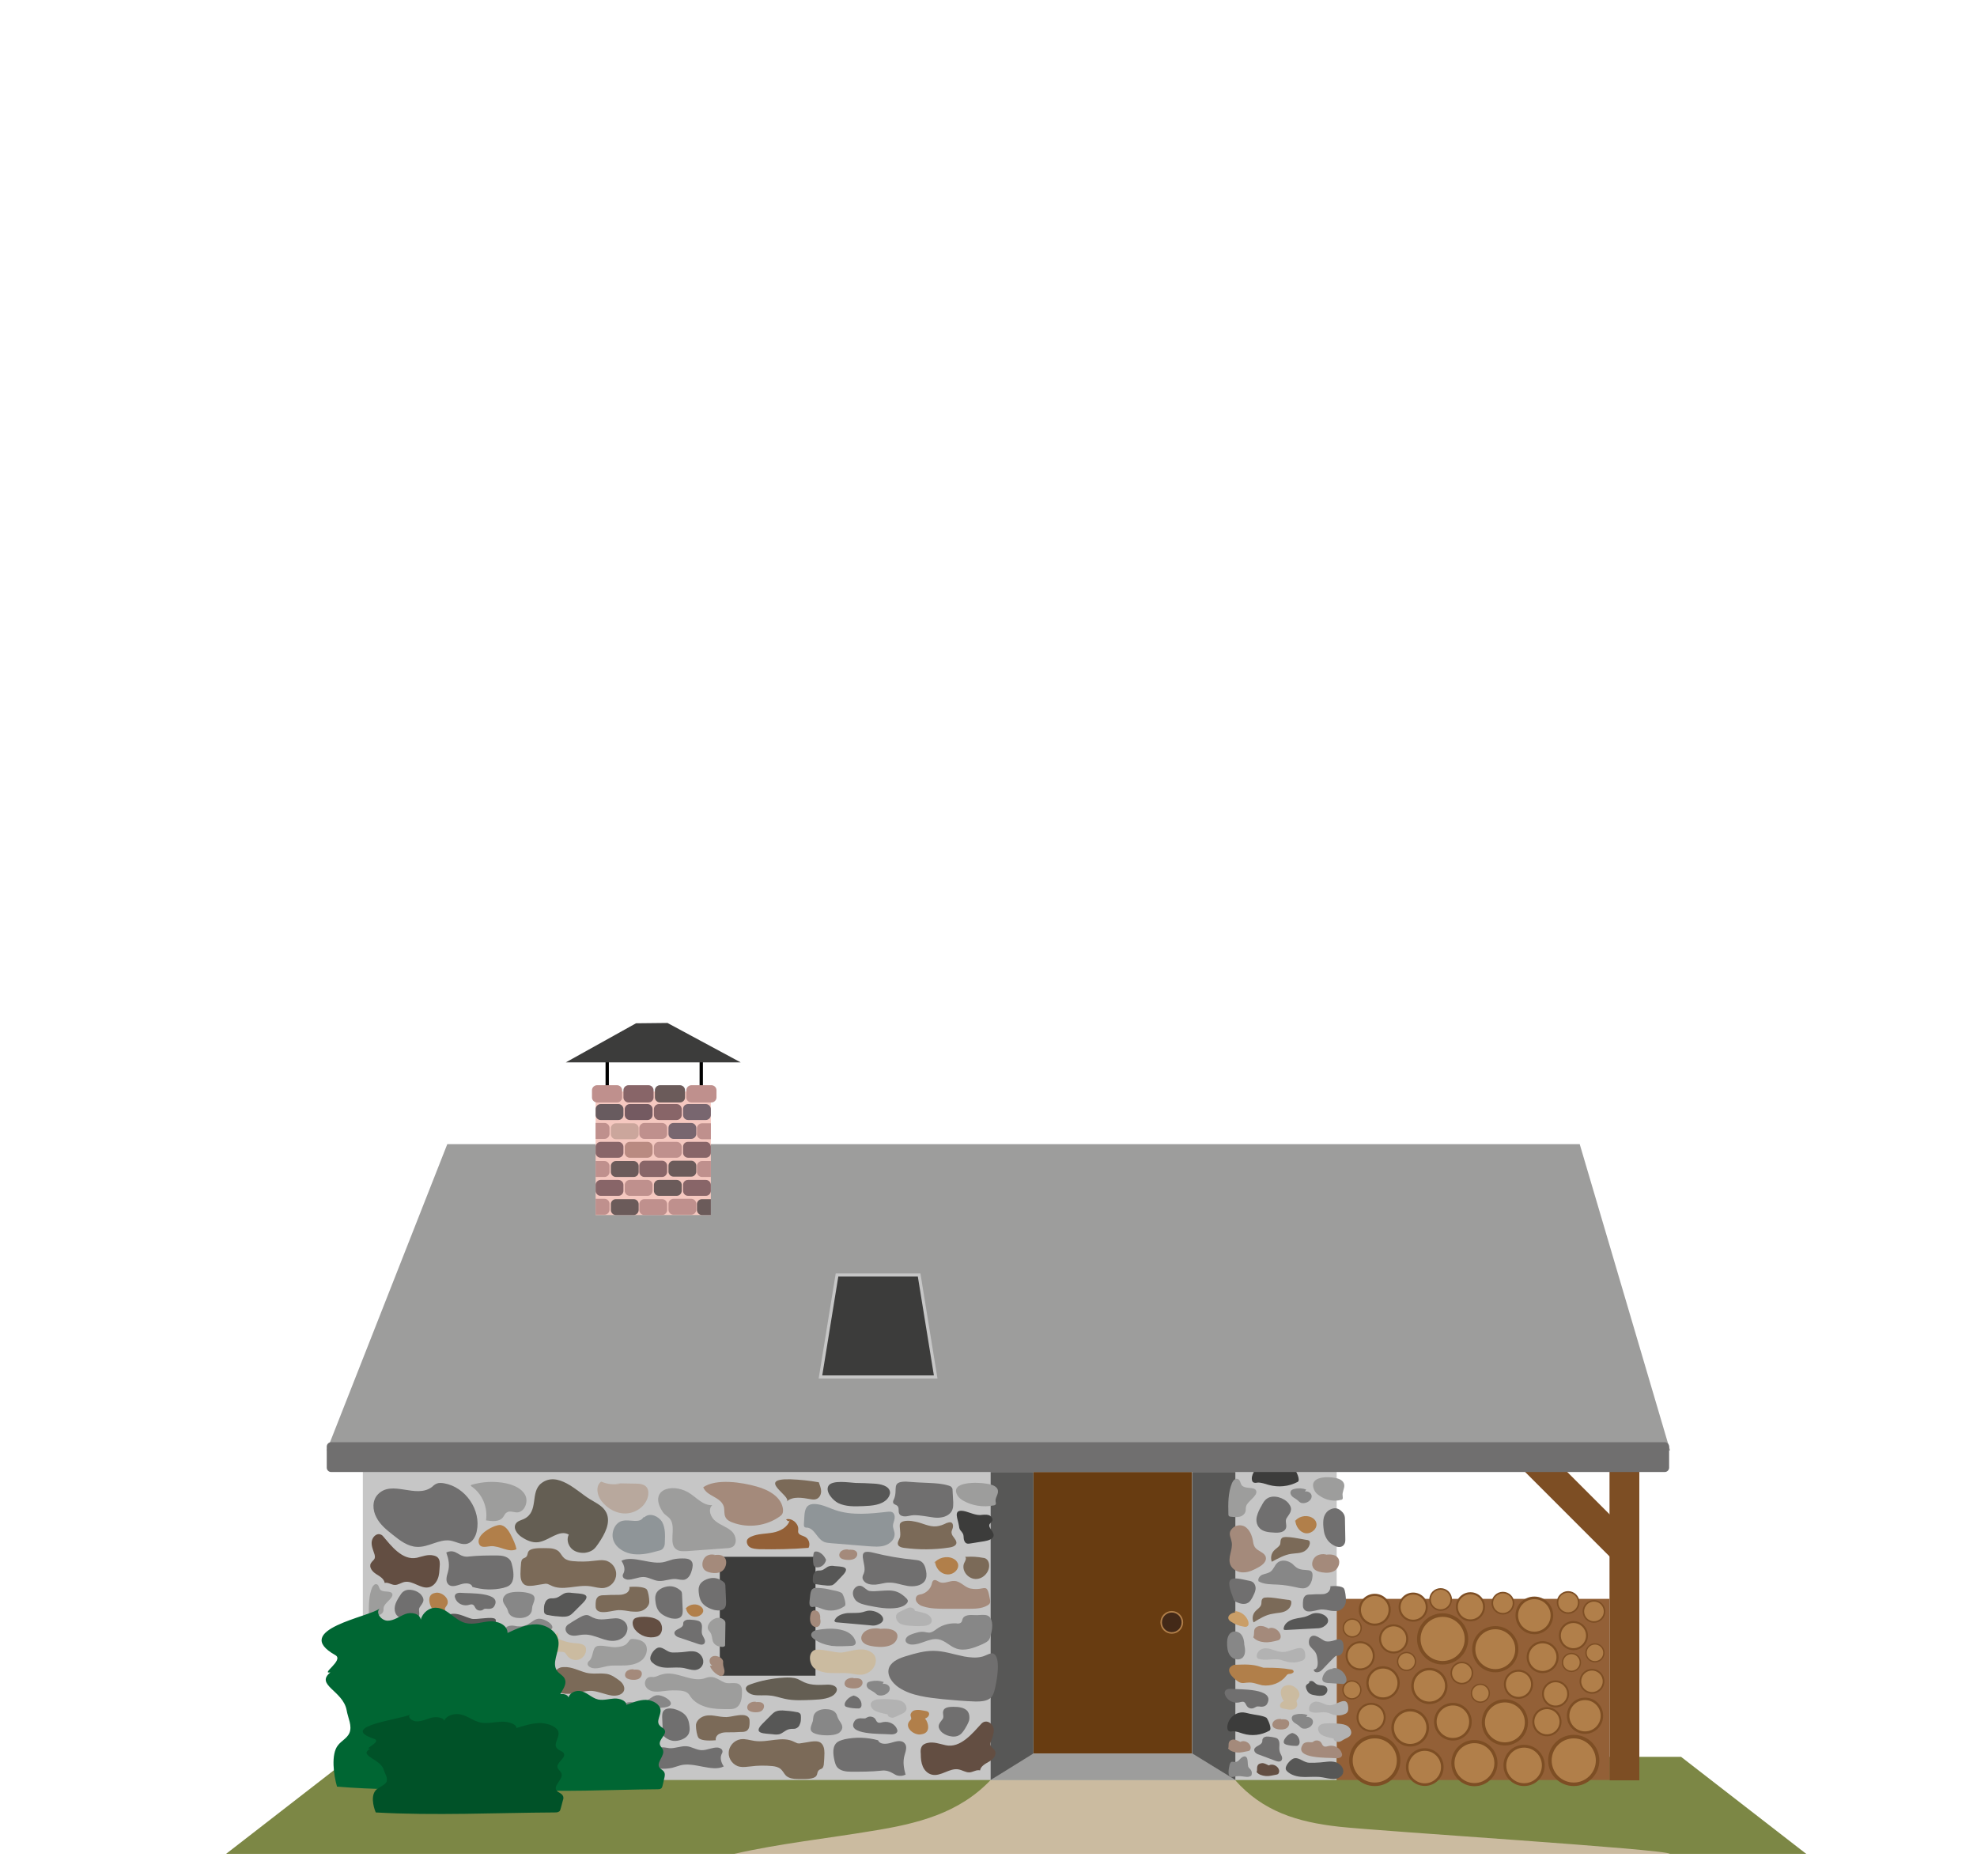 <?xml version="1.0" encoding="utf-8" standalone="no"?><!-- Generator: Adobe Illustrator 25.0.1, SVG Export Plug-In . SVG Version: 6.00 Build 0)  --><svg xmlns="http://www.w3.org/2000/svg" xmlns:xlink="http://www.w3.org/1999/xlink" height="351" id="Ebene_10" style="enable-background:new 0 0 595.3 566.4;" version="1.1" viewBox="0 0 595.3 566.4" width="370" x="0px" xml:space="preserve" y="0px">
<style type="text/css">
	.st0{fill:#A4867F;}
	.st1{fill:none;stroke:#575756;stroke-width:3.98;stroke-miterlimit:10;}
	.st2{fill:none;stroke:#000000;stroke-width:3.184;stroke-miterlimit:10;}
	.st3{fill:#FFFFFF;}
	.st4{fill:#BBA9A2;}
	.st5{fill:#575756;}
	.st6{fill:#006633;}
	.st7{fill:#005228;}
	.st8{fill:#7C8745;}
	.st9{fill:#578D31;}
	.st10{fill:#432918;}
	.st11{fill:#228836;}
	.st12{fill:#318549;}
	.st13{fill:#7B6A58;}
	.st14{fill:#C2AE99;}
	.st15{fill:#3C3C3B;}
	.st16{fill:#8E7763;}
	.st17{fill:none;stroke:#CE7200;stroke-width:1.26;stroke-miterlimit:10;}
	.st18{fill:#CE7200;}
	.st19{fill:#683C11;}
	.st20{fill:#7D4E24;}
	.st21{fill:#F6F6F6;}
	.st22{fill:#9D9D9C;}
	.st23{fill:#697677;}
	.st24{fill:#FFFFFF;stroke:#000000;stroke-width:0.761;stroke-miterlimit:10;}
	.st25{fill:#FFFFFF;stroke:#000000;stroke-width:0.538;stroke-miterlimit:10;}
	.st26{fill:#020203;}
	.st27{fill:none;stroke:#020203;stroke-width:1.077;stroke-miterlimit:10;}
	.st28{fill:#CBBBA0;}
	.st29{fill:#A48A7B;}
	.st30{fill:#878787;}
	.st31{fill:#838981;}
	.st32{fill:#706F6F;}
	.st33{fill:#1F1E1C;}
	.st34{fill:#E1D5A0;}
	.st35{fill:#F2E7AD;}
	.st36{fill:#75635B;}
	.st37{fill:#524B46;}
	.st38{fill:#A25347;}
	.st39{fill:#DA8D7E;}
	.st40{fill:#B7645A;}
	.st41{fill:#C6C6C6;}
	.st42{fill:#95C11F;}
	.st43{fill:none;stroke:#000000;stroke-width:3;stroke-miterlimit:10;}
	.st44{fill:url(#SVGID_1_);}
	.st45{opacity:0.3;fill:url(#SVGID_2_);}
	.st46{fill:url(#SVGID_3_);}
	.st47{opacity:0.3;fill:url(#SVGID_4_);}
	.st48{fill:url(#SVGID_5_);}
	.st49{fill:#5A3415;}
	.st50{fill:url(#SVGID_6_);}
	.st51{fill:url(#SVGID_7_);}
	.st52{fill:url(#SVGID_8_);}
	.st53{fill:url(#SVGID_9_);}
	.st54{fill:url(#SVGID_10_);}
	.st55{fill:url(#SVGID_11_);}
	.st56{fill:url(#SVGID_12_);}
	.st57{fill:url(#SVGID_13_);}
	.st58{fill:url(#SVGID_14_);}
	.st59{fill:url(#SVGID_15_);}
	.st60{opacity:0.5;fill:#305E8F;}
	.st61{opacity:0.5;fill:none;stroke:#305E8F;stroke-width:0.233;stroke-miterlimit:10;}
	.st62{fill:#A68C74;}
	.st63{fill:none;stroke:#706F6F;stroke-miterlimit:10;}
	.st64{fill:none;stroke:#706F6F;stroke-width:0.561;stroke-miterlimit:10;}
	.st65{opacity:0.5;fill:none;stroke:#305E8F;stroke-width:0.201;stroke-miterlimit:10;}
	.st66{fill:none;stroke:#575756;stroke-width:0.67;stroke-miterlimit:10;}
	.st67{fill:none;stroke:#3C3C3B;stroke-width:0.67;stroke-miterlimit:10;}
	.st68{fill:none;stroke:#575756;stroke-width:0.723;stroke-miterlimit:10;}
	.st69{opacity:0.5;fill:none;stroke:#305E8F;stroke-width:0.237;stroke-miterlimit:10;}
	.st70{fill:#A89781;}
	.st71{fill:#F9F4EE;}
	.st72{fill:#AF9B9A;}
	.st73{fill:#634E42;}
	.st74{fill:#DADADA;}
	.st75{fill:#B2B2B2;}
	.st76{fill:#C6C4B8;}
	.st77{fill:none;stroke:#9D9D9C;stroke-width:1.495;stroke-miterlimit:10;}
	.st78{fill:#EDEDED;}
	.st79{fill:none;stroke:#000000;stroke-width:0.25;stroke-miterlimit:10;}
	.st80{fill:#715B44;}
	.st81{fill:none;stroke:#575756;stroke-width:5.119;stroke-miterlimit:10;}
	.st82{fill:none;stroke:#000000;stroke-width:4.095;stroke-miterlimit:10;}
	.st83{fill:none;stroke:#432918;stroke-width:5.483;stroke-linecap:square;stroke-miterlimit:10;}
	.st84{fill:none;stroke:#000000;stroke-width:6;stroke-linecap:square;stroke-miterlimit:10;}
	.st85{fill:#003451;}
	.st86{fill:#004467;}
	.st87{fill:#CA9E67;}
	.st88{fill:#29235C;}
	.st89{fill:#F9B233;}
	.st90{fill:#917B62;}
	.st91{fill:none;stroke:#9D9D9C;stroke-width:1.275;stroke-miterlimit:10;}
	.st92{fill:#564333;}
	.st93{fill:#715C49;}
	.st94{fill:none;stroke:#9D9D9C;stroke-width:0.605;stroke-miterlimit:10;}
	.st95{fill:none;stroke:#575756;stroke-width:5;stroke-miterlimit:10;}
	.st96{fill:none;stroke:#000000;stroke-width:4;stroke-miterlimit:10;}
	.st97{opacity:0.8;fill:#706F6F;}
	.st98{opacity:0.8;fill:#7B6A58;}
	.st99{opacity:0.8;fill:#917B62;}
	.st100{opacity:0.8;fill:#A48A7B;}
	.st101{opacity:0.8;fill:#9D9D9C;}
	.st102{opacity:0.8;fill:#878787;}
	.st103{opacity:0.8;fill:#838981;}
	.st104{fill:none;stroke:#706F6F;stroke-width:1.262;stroke-miterlimit:10;}
	.st105{fill:none;stroke:#706F6F;stroke-width:1.213;stroke-miterlimit:10;}
	.st106{fill:none;stroke:#9D9D9C;stroke-width:0.75;stroke-miterlimit:10;}
	.st107{fill:none;stroke:#9D9D9C;stroke-width:0.757;stroke-miterlimit:10;}
	.st108{fill:none;stroke:#9D9D9C;stroke-width:0.756;stroke-miterlimit:10;}
	.st109{fill:#B17F4A;}
	.st110{fill:none;stroke:#BE1622;stroke-width:4;stroke-miterlimit:10;}
	.st111{fill:#516D61;}
	.st112{fill:#A0B8AB;}
	.st113{fill:none;stroke:#719084;stroke-width:3;stroke-miterlimit:10;}
	.st114{fill:#719084;}
	.st115{fill:#A0B8AB;stroke:#719084;stroke-miterlimit:10;}
	.st116{fill:#7F422B;}
	.st117{fill:none;stroke:#432918;stroke-miterlimit:10;}
	.st118{fill:none;stroke:#C6C4B8;stroke-width:2;stroke-miterlimit:10;}
	.st119{fill:none;stroke:#719084;stroke-miterlimit:10;}
	.st120{fill:#7F422B;stroke:#B2B2B2;stroke-width:0.211;stroke-miterlimit:10;}
	.st121{fill:#CB9F89;}
	.st122{fill:none;stroke:#B2B2B2;stroke-width:2;stroke-miterlimit:10;}
	.st123{fill:none;stroke:#FFFFFF;stroke-width:0.914;stroke-miterlimit:10;}
	.st124{fill:#5E4C3D;}
	.st125{fill:#9C504B;}
	.st126{fill:#936037;}
	.st127{fill:#645E53;}
	.st128{fill:#B8A89D;}
	.st129{fill:#8F9598;}
	.st130{fill:#B17F4A;stroke:#7D4E24;stroke-width:1.066;stroke-miterlimit:10;}
	.st131{fill:#B17F4A;stroke:#7D4E24;stroke-width:0.784;stroke-miterlimit:10;}
	.st132{fill:#B17F4A;stroke:#7D4E24;stroke-width:0.597;stroke-miterlimit:10;}
	.st133{fill:#B17F4A;stroke:#7D4E24;stroke-width:0.566;stroke-miterlimit:10;}
	.st134{fill:#B17F4A;stroke:#7D4E24;stroke-width:0.509;stroke-miterlimit:10;}
	.st135{fill:#B17F4A;stroke:#7D4E24;stroke-width:0.402;stroke-miterlimit:10;}
	.st136{fill:#B17F4A;stroke:#7D4E24;stroke-width:0.464;stroke-miterlimit:10;}
	.st137{fill:#432918;stroke:#B17F4A;stroke-width:0.464;stroke-miterlimit:10;}
	.st138{fill:#B17F4A;stroke:#7D4E24;stroke-width:0.75;stroke-miterlimit:10;}
	.st139{fill:#B17F4A;stroke:#7D4E24;stroke-width:0.687;stroke-miterlimit:10;}
	.st140{fill:#B17F4A;stroke:#7D4E24;stroke-width:0.853;stroke-miterlimit:10;}
	.st141{fill:#B17F4A;stroke:#7D4E24;stroke-width:0.952;stroke-miterlimit:10;}
	.st142{fill:#B17F4A;stroke:#7D4E24;stroke-width:0.655;stroke-miterlimit:10;}
	.st143{fill:none;stroke:#000000;stroke-miterlimit:10;}
	.st144{fill:#F5C8C0;}
	.st145{fill:#BF908D;}
	.st146{fill:#886568;}
	.st147{fill:#6B5B5A;}
	.st148{fill:#78666F;}
	.st149{fill:#745A61;}
	.st150{fill:#685B5F;}
	.st151{fill:#CBA69C;}
	.st152{fill:#B98A81;}
	.st153{fill:#3C3C3B;stroke:#C6C6C6;stroke-width:0.925;stroke-miterlimit:10;}
	.st154{fill:#575756;stroke:#3C3C3B;stroke-width:0.82;stroke-miterlimit:10;}
	.st155{fill:#4D1B12;}
	.st156{fill:none;stroke:#000000;stroke-width:0.839;stroke-miterlimit:10;}
	.st157{fill:#AD9B8A;}
	.st158{opacity:0.7;}
	.st159{fill:#A1683C;}
	.st160{fill:#B4BDBF;}
	.st161{fill:#67A628;}
	.st162{fill:#56AF31;}
	.st163{fill:#E6311F;}
	.st164{fill:none;stroke:#964641;stroke-width:1.923;stroke-miterlimit:10;}
	.st165{fill:none;stroke:#000000;stroke-width:1.26;stroke-linecap:round;stroke-miterlimit:10;}
	.st166{fill:none;stroke:#3C3C3B;stroke-width:1.26;stroke-miterlimit:10;}
	.st167{fill:#783410;}
	.st168{fill:#A7826B;}
	.st169{fill:#F4F0DF;}
	.st170{fill:url(#SVGID_16_);}
	.st171{fill:url(#SVGID_17_);}
	.st172{fill:url(#SVGID_18_);}
	.st173{fill:url(#SVGID_19_);}
	.st174{fill:url(#SVGID_20_);}
	.st175{fill:url(#SVGID_21_);}
	.st176{fill:url(#SVGID_22_);}
	.st177{fill:url(#SVGID_23_);}
	.st178{fill:url(#SVGID_24_);}
	.st179{fill:url(#SVGID_25_);}
	.st180{fill:url(#SVGID_26_);}
	.st181{fill:url(#SVGID_27_);}
	.st182{fill:url(#SVGID_28_);}
	.st183{fill:url(#SVGID_29_);}
	.st184{fill:url(#SVGID_30_);}
	.st185{fill:url(#SVGID_31_);}
	.st186{fill:url(#SVGID_32_);}
	.st187{fill:url(#SVGID_33_);}
	.st188{fill:url(#SVGID_34_);}
	.st189{fill:url(#SVGID_35_);}
	.st190{fill:url(#SVGID_36_);}
	.st191{fill:none;stroke:#FFFFFF;stroke-width:2;stroke-miterlimit:10;}
	.st192{fill:none;stroke:#FFFFFF;stroke-width:2.2;stroke-miterlimit:10;}
	.st193{opacity:0.8;fill:#3C3C3B;}
	.st194{fill:#BE1622;}
	.st195{fill:#E94E1B;}
	.st196{fill:#E6007E;}
	.st197{fill:#432918;stroke:#432918;stroke-miterlimit:10;}
	.st198{fill:#7B6A58;stroke:#634E42;stroke-miterlimit:10;}
	.st199{fill:#635647;}
	.st200{fill:#575756;stroke:#CBBBA0;stroke-width:2.157;stroke-miterlimit:10;}
	.st201{fill:none;stroke:#000000;stroke-width:0.853;stroke-miterlimit:10;}
	.st202{fill:none;stroke:#000000;stroke-width:0.556;stroke-miterlimit:10;}
	.st203{fill:#575756;stroke:#9D9D9C;stroke-width:2.066;stroke-miterlimit:10;}
	.st204{fill:#305E8F;stroke:#7B6A58;stroke-width:4;stroke-miterlimit:10;}
	.st205{fill:#74A2C4;}
	.st206{opacity:0.5;fill:#74A2C4;}
	.st207{opacity:0.9;fill:#305E8F;}
	.st208{fill:none;stroke:#000000;stroke-width:2.029;stroke-miterlimit:10;}
	.st209{fill:#305E8F;stroke:#7B6A58;stroke-width:3.182;stroke-miterlimit:10;}
	.st210{fill:#727070;}
	.st211{fill:#9E9D9C;}
	.st212{fill:#585857;}
	.st213{fill:none;stroke:#B3B2B2;stroke-miterlimit:10;}
	.st214{fill:none;stroke:#000000;stroke-width:1.452;stroke-miterlimit:10;}
	.st215{fill:url(#SVGID_37_);}
	.st216{opacity:0.2;fill:none;stroke:#FFFFFF;stroke-width:1.685;stroke-miterlimit:10;}
	.st217{fill:#5E88AA;stroke:#85A1AF;stroke-width:1.685;stroke-miterlimit:10;}
	.st218{fill:#006394;}
	.st219{fill:#5E88AA;}
	.st220{fill:none;stroke:#706F6F;stroke-width:0.991;stroke-miterlimit:10;}
	.st221{fill:none;stroke:#706F6F;stroke-width:1;stroke-miterlimit:10;}
	.st222{fill:none;stroke:#706F6F;stroke-width:2.056;stroke-miterlimit:10;}
	.st223{fill:none;stroke:#706F6F;stroke-width:2;stroke-miterlimit:10;}
	.st224{fill-rule:evenodd;clip-rule:evenodd;fill:#020203;}
</style>
<g>
	<polygon class="st8" points="544.6,559.8 67.4,559.8 105.2,530.5 506.8,530.5  "/>
	<path class="st28" d="M372.1,537.5c8.4,9.5,18.8,12.7,31.4,14.1c12.6,1.4,99.1,6.8,99.9,8.2H220.9c13.6-3.1,27.7-4.6,41.5-6.9   c13.8-2.2,26.3-5.3,35.9-15.4"/>
	<rect class="st41" height="107.2" width="294.1" x="108.7" y="430.3"/>
	<rect class="st20" height="102.1" width="9" x="485.2" y="435.5"/>
	<rect class="st126" height="54.7" width="82.4" x="402.8" y="482.8"/>
	
		<rect class="st20" height="53.5" transform="matrix(0.707 -0.707 0.707 0.707 -180.242 465.726)" width="9" x="467.6" y="423.7"/>
	<rect class="st19" height="85" width="47.9" x="311.2" y="444.5"/>
	<polygon class="st22" points="372.2,537.5 298.3,537.5 310.1,529.5 359.3,529.5  "/>
	<polygon class="st5" points="298.3,537.5 298.3,444.5 311.2,444.5 311.2,529.5  "/>
	<polygon class="st5" points="372.2,537.5 372.2,444.5 359.2,444.5 359.2,529.5  "/>
	<rect class="st15" height="35.9" width="28.9" x="216.5" y="470.1"/>
	<path class="st32" d="M113.2,451.3c-1.7,1.8-1.6,4.7-0.4,6.9c1.1,2.2,3.1,3.8,5,5.3c2.1,1.7,4.5,3.5,7.2,3.6   c3.5,0.2,6.7-2.4,10.1-1.9c1.8,0.3,3.5,1.5,5.3,0.9c1.5-0.5,2.4-2.2,2.7-3.7c1.4-6.4-3.4-13.4-9.9-14.5c-0.7-0.1-1.5-0.2-2.2,0.1   c-0.5,0.2-1,0.6-1.4,1C124.7,452.7,117.5,446.7,113.2,451.3z"/>
	<path class="st22" d="M141.3,448.7c3.4,2.2,5.2,6.4,4.6,10.4c1.8,0.3,4,0.5,5.1-0.9c0.4-0.5,0.6-1.2,1.2-1.5c0.9-0.6,2,0,3.1,0   c2.3-0.1,3.5-3.3,2.4-5.3s-3.5-3-5.8-3.5c-3.5-0.7-7.1-0.5-10.5,0.5"/>
	<path class="st127" d="M157.3,458.7c-0.9,0.4-1.9,0.6-2.4,1.4c-0.9,1.4,0.4,3.1,1.7,4c1.5,1,3.2,1.8,5,1.6c3.3-0.4,6.4-4,9.3-2.3   c-0.7,1.3-0.3,3,0.7,4.1c1,1.1,2.6,1.5,4.1,1.4c0.9-0.1,1.8-0.4,2.5-0.9c0.7-0.5,1.2-1.3,1.7-2c1.9-2.8,3.8-6.3,2.3-9.3   c-1-2-3.2-2.9-5.1-4.1c-3.7-2.3-9.6-8.5-14.5-4.7C159.1,450.6,162,456.5,157.3,458.7z"/>
	<path class="st128" d="M186.5,448c-1.9,0.4-4,0.2-5.8-0.6c-1.8,1.2-1.3,4.2,0.1,5.9c1.8,2.3,4.6,3.9,7.6,3.7   c2.9-0.2,5.7-2.2,6.4-5.1c0.2-0.9,0.2-1.9-0.3-2.7c-0.8-1.1-2.3-1.2-3.7-1.2c-2,0-4-0.1-5.9-0.1"/>
	<path class="st129" d="M193.4,458.2c-1.1,1.9-3.9,0.6-6.1,1c-2.5,0.4-3.8,3.7-2.9,6c0.9,2.4,3.5,3.8,6,4.1c2.5,0.3,5.1-0.3,7.5-1   c0.6-0.1,1.2-0.3,1.5-0.8c0.4-0.5,0.5-1.1,0.5-1.7c0.1-2.1,0.2-4.3-0.8-6.2c-1.1-1.8-3.7-2.9-5.3-1.5"/>
	<path class="st22" d="M199.3,456.6c0.6,0.9,1.6,1.3,2.2,2.1c2,2.7-0.8,7.7,2.1,9.3c0.8,0.5,1.8,0.4,2.8,0.4   c4.1-0.3,8.2-0.6,12.3-0.9c0.5,0,1-0.1,1.5-0.3c1.7-0.9,1.3-3.5-0.1-4.8c-1.4-1.3-3.3-1.8-4.8-3c-1.5-1.1-2.5-3.5-1.1-4.9   c-2.8,0.2-4.9-2.5-7.3-3.9C201.7,447.7,194.9,450,199.3,456.6z"/>
	<path class="st29" d="M217.7,454.9c0.3,1,0,2.2,0.5,3.2c0.4,0.9,1.4,1.4,2.3,1.7c4.6,1.7,10,1,14-1.8c0.4-0.3,0.7-0.5,0.9-0.9   c0.2-0.4,0.2-0.8,0.2-1.2c-0.3-3.7-4.2-6-7.9-7c-4.5-1.3-12.3-2.5-16.2,0.2C212.6,451.9,216.7,451.9,217.7,454.9z"/>
	<path class="st13" d="M236.7,453.4c1.9-1.7,4.8-1.1,7.2-0.7c0.6,0.1,1.3,0.2,1.9-0.1c0.9-0.4,1.3-1.4,1.3-2.3s-0.4-1.8-0.7-2.7   c-2.8-0.5-5.7-0.8-8.5-0.9C227.2,446.4,238.4,451.9,236.7,453.4z"/>
	<path class="st126" d="M237.6,459.1c-0.6,2.1-2.9,3.3-5.1,3.7c-2.2,0.4-4.5,0.3-6.5,1.2c-0.5,0.2-0.9,0.5-1.2,0.9   c-0.4,0.8,0.1,1.9,0.8,2.3c0.8,0.5,1.7,0.5,2.7,0.6c5,0.1,10,0,15-0.4c0.6-1.1,0.1-2.7-1-3.3c-0.7-0.4-1.8-0.5-2.1-1.3   c-0.1-0.4,0-0.7,0-1.1c0-1.8-2-3.4-3.7-2.9c0.2,0.2,0.4,0.4,0.7,0.6"/>
	<path class="st5" d="M252.3,453.9c2.3,1.1,5,1,7.5,0.9c2.6-0.1,5.6-0.3,7.3-2.2c0.5-0.6,0.9-1.4,0.8-2.1c-0.3-1.9-2.9-2.4-4.9-2.5   c-1.8-0.1-3.7-0.2-5.5-0.2c-1.9-0.1-7.1-1-8.2,0.9C248.3,450.5,250.7,453.1,252.3,453.9z"/>
	<path class="st129" d="M241.9,460.2c0,0.3,0,0.6,0.1,0.8c0.2,0.3,0.6,0.3,1,0.3c2.2,0.4,2.8,3.2,4.8,4.2c0.7,0.4,1.6,0.4,2.4,0.5   c3.7,0.3,7.4,0.6,11.1,0.9c1.7,0.1,3.4,0.3,5-0.2c1.6-0.5,3-1.8,3-3.4c0-0.9-0.5-1.7-0.5-2.6c0-0.7,0.4-1.4,0.5-2.2   c0.1-0.7-0.1-1.6-0.8-1.9c-0.4-0.2-0.9-0.1-1.3-0.1c-5.3,0.6-10.8,1.2-15.8-0.5c-1.5-0.5-2.9-1.2-4.5-1.6   C241.6,453.2,242.2,456.6,241.9,460.2z"/>
	<path class="st32" d="M269.1,452.7c-0.2,0.4-0.4,0.8-0.2,1.2c0.2,0.4,0.9,0.5,1.2,0.8c0.7,0.6,0.2,1.7,0.6,2.4   c0.3,0.6,1.1,0.8,1.7,0.8c0.7,0,1.3-0.2,2-0.3c1.5-0.2,3,0.1,4.5,0.3s3,0.6,4.5,0.3c1.5-0.2,3-1.1,3.4-2.5c0.2-0.6,0.2-1.3,0.2-2   c-0.1-1.2-0.1-2.4-0.2-3.6c0-0.3,0-0.7-0.3-1c-0.2-0.3-0.6-0.4-0.9-0.5c-1.9-0.6-3.9-0.7-5.9-0.8c-2.3-0.1-4.7-0.2-7-0.4   C268.1,447.4,270.4,449.7,269.1,452.7z"/>
	<path class="st13" d="M270.8,464.5c-0.3,0.7-0.8,1.4-0.4,2.1c0.3,0.5,1,0.7,1.7,0.8c4.5,0.6,9.2,0.6,13.7-0.1   c0.8-0.1,1.8-0.4,2.1-1.1c0.4-1.2-1.3-2.1-1.4-3.3c-0.1-0.6,0.3-1.1,0.4-1.7c0.1-0.6,0-1.3-0.6-1.5c-0.4-0.1-0.9,0.1-1.3,0.2   c-1,0.5-2,0.9-3.1,1c-2.2,0.2-4.2-1-6.3-1.4c-1.3-0.3-3.8-0.6-4.6,0.5C270.5,460.7,271.4,463.3,270.8,464.5z"/>
	<path class="st22" d="M288.3,451.6c0.4,0.7,1.1,1.2,1.8,1.6c2.7,1.5,6,2,9,1.4c0.3,0,0.5-0.1,0.7-0.3c0.2-0.3,0-0.6,0-0.9   c-0.2-1.1,0.9-2.2,0.7-3.3c-0.2-1.4-2.1-1.9-3.6-2.1C294.7,447.6,285.7,447.2,288.3,451.6z"/>
	<path class="st22" d="M396,449.9c0.3,0.7,0.8,1.2,1.4,1.6c2,1.5,4.5,2,6.7,1.4c0.2,0,0.4-0.1,0.5-0.3c0.1-0.3,0-0.6,0-0.9   c-0.2-1.1,0.6-2.2,0.5-3.3c-0.2-1.4-1.6-1.9-2.7-2.1C400.8,445.9,394.1,445.5,396,449.9z"/>
	<path class="st15" d="M295.1,457.5c0.9-0.1,1.8-0.2,2.6,0c0.8,0.3,1.5,1.2,1,1.9c-0.2,0.3-0.5,0.5-0.7,0.8   c-0.6,1.1,1.2,2.1,1.2,3.4c0,1.1-1.6,1.6-2.8,1.8c-1.5,0.2-2.9,0.5-4.4,0.7c-0.3,0-0.5,0.1-0.8,0c-0.6-0.1-0.9-0.8-1-1.3   s0-1.2-0.3-1.7c-0.2-0.4-0.5-0.7-0.8-1.1c-0.3-0.4-0.3-0.9-0.4-1.4c-0.3-1.9-1.6-4.4,0.7-4.4C291.1,456.2,293.1,457.5,295.1,457.5z   "/>
	<path class="st73" d="M114.8,463.9c-0.2-0.3-0.6-0.5-0.9-0.6c-1.2-0.3-2.3,0.9-2.5,2.1s0.3,2.4,0.7,3.6c0.2,0.5,0.3,1,0.2,1.5   c-0.2,0.6-0.9,1-1.2,1.6c-0.6,1.2,0.5,2.5,1.6,3.2c1.1,0.7,2.4,1.4,2.6,2.7c1-0.3,2,0.6,3.1,0.6c1,0,1.9-0.7,2.9-0.9   c2.5-0.5,4.9,2.2,7.4,1.6c1.2-0.3,2.1-1.3,2.6-2.5c0.5-1.2,0.5-2.4,0.6-3.7c0.1-1,0.1-2.1-0.6-2.8c-0.3-0.3-0.8-0.5-1.3-0.6   c-1.7-0.4-3.3,0.3-5,0.7C120.6,471.3,117.2,466.7,114.8,463.9z"/>
	<path class="st109" d="M143.9,466.4c0.6,1.1,2.2,0.6,3.4,0.5c2.7-0.2,5.5,2.1,7.8,0.9c-0.3-1.5-1-2.9-1.7-4.3c-0.7-1.4-1.8-3-3.4-3   C148,460.6,142.4,463.6,143.9,466.4z"/>
	<path class="st32" d="M134.4,474.7c-0.4,1.3-0.8,2.8,0.1,3.7c0.9,1,2.5,0.4,3.8,0s3.1-0.5,3.5,0.8c3,0.9,6.3,1,9.3,0.3   c0.7-0.2,1.4-0.4,1.9-0.8c1.5-1.2,1.3-3.6,0.9-5.5c-0.2-0.8-0.3-1.7-0.9-2.3c-0.9-1-2.4-1.2-3.8-1.2c-2.8,0-5.5,0-8.3,0.3   c-0.6,0.1-1.3,0.1-1.9-0.1c-0.8-0.2-1.5-0.8-2.4-1.2c-0.9-0.4-1.9-0.3-2.7,0.1C134.6,470.8,135,472.6,134.4,474.7z"/>
	<path class="st13" d="M157.8,470.3c-0.3,0.2-0.6,0.2-0.9,0.5c-0.3,0.3-0.3,0.7-0.4,1c-0.1,1.2-0.2,2.3-0.2,3.5   c0,1.2,0.2,2.5,1.2,3.2c0.8,0.5,1.8,0.4,2.8,0.3c1-0.2,2-0.3,3.1-0.5c0.4-0.1,0.7-0.1,1.1,0c0.3,0.1,0.6,0.3,0.9,0.4   c3.6,1.9,7.9-0.3,12,0.3c1.4,0.2,2.8,0.7,4.2,0.5c2-0.3,3.6-2.1,3.6-4.1c0.1-2-1.5-3.9-3.4-4.2c-1-0.2-2.1,0-3.2,0.1   c-2.2,0.3-4.4,0.3-6.6,0.1c-0.9-0.1-1.8-0.3-2.5-0.9c-0.6-0.5-1-1.4-1.6-2c-0.9-0.8-2.2-1-3.4-1c-1.4,0-4.2-0.2-5.4,0.6   C158.2,468.7,158.7,469.8,157.8,470.3z"/>
	<path class="st32" d="M187.5,474.9c-0.2,0.4-0.4,0.7-0.3,1.1c0.1,0.6,0.8,0.9,1.4,1c1.6,0.1,3.2-0.8,4.8-0.8c1.6,0,3.1,1.1,4.7,1.2   c1.7,0.1,3.4-0.7,5.1-0.6c0.9,0.1,1.8,0.4,2.7,0.2c1.3-0.4,1.9-1.8,2.2-3c0.2-0.8,0.4-1.8-0.1-2.5c-0.6-0.9-1.9-0.9-2.9-0.9   c-0.9,0-1.9,0.1-2.8,0.3c-0.8,0.2-1.5,0.5-2.3,0.7c-4.1,1.2-9.7-2.1-13.2-0.3C187.5,472.4,188,473.7,187.5,474.9z"/>
	<path class="st5" d="M121.6,516.1c-0.1,0.3-0.3,0.5-0.3,0.8c0.1,0.4,0.6,0.6,1.1,0.7c1.3,0.1,2.5-0.6,3.8-0.5   c1.3,0,2.4,0.7,3.7,0.8c1.4,0.1,2.7-0.5,4.1-0.4c0.7,0,1.4,0.3,2.1,0.1c1-0.2,1.5-1.2,1.8-2.1c0.2-0.6,0.3-1.2-0.1-1.7   c-0.5-0.6-1.5-0.6-2.3-0.6c-0.7,0-1.5,0-2.2,0.2c-0.6,0.1-1.2,0.4-1.8,0.5c-3.2,0.8-7.7-1.4-10.5-0.2   C121.6,514.4,122,515.3,121.6,516.1z"/>
	<path class="st32" d="M260,475.1c-0.2,0.4-0.4,0.8-0.4,1.3c0,0.4,0.2,0.7,0.4,1c0.8,1,2.3,1.2,3.6,1.1c1.3-0.1,2.6-0.6,3.9-0.6   c1.9-0.1,3.8,0.7,5.7,1c1.9,0.3,4.2,0,5.2-1.5c0.6-0.9,0.6-2,0.4-3c-0.2-1.2-0.6-2.4-1.7-3c-0.6-0.3-1.2-0.3-1.9-0.4   c-4.1-0.4-8.2-1.1-12.2-2.1C257,467.3,261.2,472.3,260,475.1z"/>
	<path class="st109" d="M281.5,471.5c0.1,1.8,1.5,3.7,3.5,3.9c2,0.3,4-1.6,3.4-3.3c-0.3-0.7-0.8-1.2-1.5-1.5   c-1.9-0.9-4.6-0.2-5.7,1.5"/>
	<path class="st109" d="M206.3,485.5c0.1,1.3,1.1,2.6,2.6,2.7s3-1.1,2.5-2.3c-0.2-0.5-0.6-0.8-1.1-1.1c-1.4-0.7-3.4-0.2-4.2,1.1"/>
	<path class="st109" d="M390.3,459.1c0.1,1.8,1.4,3.7,3.2,3.9s3.7-1.6,3.1-3.3c-0.2-0.7-0.8-1.2-1.4-1.5c-1.8-0.9-4.3-0.2-5.2,1.5"/>
	<path class="st13" d="M290.6,470.1c0.5,0.5,0,1.3-0.3,1.9c-0.9,2.1,1,4.7,3.4,4.8c2.4,0.1,4.5-2.3,4.1-4.6   c-0.1-0.6-0.4-1.2-0.9-1.5c-0.3-0.2-0.7-0.3-1-0.3c-1.6-0.3-3.2-0.4-4.8-0.3"/>
	<path class="st29" d="M292.3,479.7c-1.8-0.3-3-2.2-4.9-2.3c-1.5-0.1-3,0.9-4.4,0.4c-0.7-0.3-1.3-0.9-1.9-0.6   c-0.4,0.2-0.5,0.7-0.6,1.2c-0.4,1.4-1.6,2.6-3.1,3c-0.4,0.1-0.7,0.1-1.1,0.3c-0.7,0.4-0.8,1.4-0.3,2.1s1.2,1.1,2,1.3   c2.2,0.7,4.6,0.7,6.9,0.7c2.2,0,4.3,0,6.5,0c2,0,4.2,0,5.9-1c0.4-0.2,0.7-0.5,0.8-0.8c0.1-0.3,0.1-0.6,0-1   C297.1,477.4,296.8,480.5,292.3,479.7z"/>
	<path class="st32" d="M263.2,480.5c-0.5,0-1.1,0-1.6-0.1c-0.9-0.3-1.5-1.2-2.4-1.5c-1-0.3-2.1,0.5-2.4,1.5s0.1,2.1,0.8,2.9   c0.9,0.9,2.3,1.2,3.6,1.5c3,0.6,6,1.2,9,0.7c1.1-0.2,2.2-0.6,2.9-1.5c0.1-0.2,0.2-0.4,0.2-0.6c0-0.2-0.2-0.4-0.3-0.6   C269.8,479.5,267.7,480.3,263.2,480.5z"/>
	<path class="st30" d="M249.3,479.9c-0.7-0.2-3.2-0.5-4-0.4c-1.6,0.2-1.4,1.9-1.7,4c-0.1,0.7,0,1.5,0.5,1.7c0.2,0.1,0.5,0.1,0.8,0   c0.9-0.1,1.8,0.4,2.7,0.7c2.2,0.8,4.6,0.5,6.6-0.9c0.7-0.5-0.4-3.5-0.8-3.9C252.5,480.4,250.3,480.2,249.3,479.9z"/>
	<path class="st15" d="M376.6,517.5c-0.9-0.2-1.8-0.5-2.7-0.4c-2,0.2-3.8,1.9-4.1,4c-0.1,0.7,0,1.5,0.6,1.7c0.3,0.1,0.6,0.1,0.9,0   c1.1-0.1,2.2,0.4,3.2,0.7c2.6,0.8,5.5,0.5,8-0.9c0.9-0.5-0.5-3.5-0.9-3.9C380.5,518,377.8,517.8,376.6,517.5z"/>
	<path class="st15" d="M384.7,442.4c-1-0.2-2-0.5-3-0.4c-2.2,0.2-4.1,1.9-4.5,4c-0.1,0.7,0,1.5,0.6,1.7c0.3,0.1,0.7,0.1,1,0   c1.2-0.1,2.4,0.4,3.5,0.7c2.9,0.8,6,0.5,8.7-0.9c1-0.5-0.5-3.5-1-3.9C389,442.9,386.1,442.7,384.7,442.4z"/>
	<path class="st32" d="M199.4,479.4c-1,0.4-1.9,1.1-2.2,2c-0.3,0.8-0.2,1.6-0.1,2.4c0.1,0.8,0.3,1.6,0.7,2.3   c0.8,1.4,2.5,2.2,4.1,2.6c1.1,0.2,2.5,0.2,3.1-0.8c0.3-0.5,0.3-1.2,0.3-1.8c-0.1-1.5-0.1-2.9-0.2-4.4c0-0.3,0-0.6-0.1-0.9   c-0.1-0.3-0.4-0.6-0.7-0.8C202.8,478.9,201.3,478.7,199.4,479.4z"/>
	<path class="st32" d="M212.5,476.9c-1,0.4-1.9,1.1-2.2,2c-0.3,0.8-0.2,1.6-0.1,2.4c0.1,0.8,0.3,1.6,0.7,2.3   c0.8,1.4,2.5,2.2,4.1,2.6c1.1,0.2,2.5,0.2,3.1-0.8c0.3-0.5,0.3-1.2,0.3-1.8c-0.1-1.5-0.1-2.9-0.2-4.4c0-0.3,0-0.6-0.1-0.9   c-0.1-0.3-0.4-0.6-0.7-0.8C215.8,476.4,214.3,476.2,212.5,476.9z"/>
	<path class="st32" d="M400.7,455.9c-0.8,0.4-1.5,1.3-1.8,2.4c-0.2,0.9-0.2,1.9-0.1,2.9c0.1,0.9,0.2,1.9,0.6,2.7   c0.7,1.7,2,2.6,3.3,3.1c0.9,0.3,2,0.2,2.5-0.9c0.3-0.6,0.2-1.4,0.2-2.1c0-1.7-0.1-3.5-0.1-5.2c0-0.3,0-0.7-0.1-1   c-0.1-0.4-0.3-0.7-0.5-1C403.4,455.3,402.2,455.1,400.7,455.9z"/>
	<path class="st13" d="M189.2,479.2c0.2,0.8-0.4,1.7-1.2,2c-0.8,0.4-1.7,0.4-2.5,0.4c-1.2,0-2.5,0-3.7,0.1c-0.7,0-1.6,0-2.1,0.5   c-0.7,0.6-0.7,1.7-0.7,2.6c0,0.4,0,0.7,0.2,1.1c0.3,0.6,1.1,0.9,1.8,0.9c1.7,0.1,3.3-0.5,5-0.6c1.2,0,2.4,0.2,3.6,0.4   c1.2,0.1,2.5,0.2,3.6-0.3c1.1-0.5,2.1-1.6,2-2.8c0-0.9-0.3-3-0.8-3.6C193.4,479,190.3,479.1,189.2,479.2z"/>
	<path class="st32" d="M400.9,479c0.1,0.8-0.4,1.7-1,2c-0.6,0.4-1.3,0.4-2,0.4c-1,0-2,0-3,0.1c-0.6,0-1.3,0-1.7,0.5   c-0.6,0.6-0.6,1.7-0.6,2.6c0,0.4,0,0.7,0.2,1.1c0.3,0.6,0.9,0.9,1.4,0.9c1.4,0.1,2.7-0.5,4-0.6c1,0,2,0.2,2.9,0.4   c1,0.1,2,0.2,2.9-0.3c0.9-0.5,1.6-1.6,1.6-2.8c0-0.9-0.2-3-0.6-3.6C404.4,478.8,401.9,478.9,400.9,479z"/>
	<path class="st5" d="M171.8,481c-0.6-0.1-1.2-0.1-1.8,0c-1.2,0.3-2.1,1.5-3.4,1.6c-0.5,0.1-1,0-1.5,0.1c-0.7,0.2-1.2,0.7-1.4,1.4   c-0.3,0.6-0.3,1.4-0.3,2c0,0.4,0,0.8,0.2,1.1c0.3,0.3,0.7,0.5,1.1,0.5c1.4,0.3,2.8,0.4,4.2,0.5c0.6,0,1.2,0,1.8-0.2   c0.7-0.2,1.2-0.7,1.7-1.2c0.9-0.9,1.8-1.8,2.7-2.7C178.2,481,174.3,481.3,171.8,481z"/>
	<path class="st30" d="M152.4,481.2c-0.7,0.3-1.3,1-1.4,1.8c-0.1,1.1,1,2,1.4,3.1c0.2,0.4,0.2,0.9,0.5,1.2c0.6,1,2,1.3,3.2,1.3   c1.5,0,3.2-0.6,3.6-2.1c0.1-0.5,0.1-1,0.2-1.5c0.7-2,1.5-3.3-1.4-4C156.9,480.6,153.9,480.5,152.4,481.2z"/>
	<path class="st32" d="M138.7,481c-0.9-0.1-2,0-2.2,0.8c-0.1,0.3,0,0.5,0.1,0.8c0.5,1.5,2.2,2.4,3.8,2.1c0.5-0.1,1.1-0.4,1.6-0.1   c0.4,0.2,0.5,0.7,0.8,1.1c0.4,0.6,1.3,0.8,2,0.5c0.2-0.1,0.4-0.3,0.7-0.4c0.2,0,0.4,0,0.6,0c0.8,0.1,1.9,0,2.3-0.8   C150.9,480.7,140.6,481.2,138.7,481z"/>
	<path class="st109" d="M129.7,485.7c-0.4,0.2-0.8,0.4-1,0.8s-0.3,0.9,0,1.2c0.2,0.2,0.4,0.2,0.6,0.3c0.5,0.1,1,0.2,1.6,0.3   c0.6,0.1,1.3,0.1,1.8-0.1c0.6-0.2,1-0.8,1-1.4c0-0.4-0.3-0.8-0.2-1.2c0.1-0.2,0.3-0.4,0.4-0.6c1.6-2-1.4-4.5-3.3-4   C127.3,481.5,129.4,485.9,129.7,485.7z"/>
	<path class="st32" d="M121.1,480.5c-0.7,0.4-1.1,1.2-1.5,1.8c-0.5,0.8-1,1.7-1.2,2.6s-0.1,2,0.5,2.8c0.9,1.1,2.5,1.3,3.9,1.3   c1.1,0,2.6-0.1,2.9-1.2c0.2-0.8-0.3-1.8,0.2-2.5c0.9-1.3,1.7-2.1,0.5-3.6C125.4,480.3,122.6,479.5,121.1,480.5z"/>
	<path class="st22" d="M113.8,479.8c-0.3-0.5-0.3-1.2-0.9-1.4c-0.6-0.2-1.1,0.4-1.4,1c-1,2.4-1,5.2-1,7.8c0,0.2,0,0.3,0.1,0.4   c0.1,0.2,0.4,0.2,0.6,0.2c0.7,0.1,1.5,0.2,2.2,0s1.4-0.7,1.5-1.4c0.1-0.3,0-0.6,0.1-1c0.2-1.4,3-2.8,2.6-4.1   C117.1,480.1,114.5,481.1,113.8,479.8z"/>
	<path class="st30" d="M293.2,487.7c-1.2-0.1-2.8,0-3.3,1c-0.2,0.4-0.2,1-0.6,1.3c-0.4,0.3-0.9,0.3-1.4,0.2   c-2.1-0.1-4.3,0.5-5.9,1.7c-0.7,0.5-1.3,1-2.2,1.1c-0.5,0-1-0.1-1.5-0.2c-1.2-0.2-2.4,0.2-3.6,0.6c-1,0.3-2.2,1-2.1,2   c0.1,0.8,1.1,1.2,1.9,1.2c2.7,0.1,5.2-2,7.9-1.6c2.1,0.3,3.5,2.1,5.5,2.8c2.6,0.9,5.4-0.2,7.9-1.3c0.6-0.3,1.3-0.6,1.8-1.1   c0.5-0.5,0.6-1.2,0.8-1.9c0.3-1.2,0.5-2.4,0.3-3.6C298.1,486.7,295.7,487.9,293.2,487.7z"/>
	<path class="st75" d="M275.4,486.5c0.1-0.7-0.8-1.1-1.5-1.1c-0.7,0.1-1.3,0.5-2,0.8c-0.7,0.4-1.6,0.6-2,1.3c-0.5,0.8,0,2,0.8,2.6   s1.9,0.7,3,0.8c1.3,0.1,2.5,0.2,3.8,0.1c1.1,0,2.4-0.2,2.9-1.1c0.3-0.6,0-1.4-0.5-1.9c-0.5-0.5-1.2-0.8-2-1c-1-0.3-2-0.5-3.1-0.7"/>
	<path class="st5" d="M261.1,486.4c-0.5,0.1-1,0.3-1.4,0.4c-1.5,0.4-3.1,0.2-4.7,0.3c-1.6,0.2-3.2,0.8-3.8,2.1   c-0.1,0.1-0.1,0.3,0,0.4c0.1,0.2,0.4,0.3,0.7,0.3c3.4,0.3,6.7,0.6,10.1,0.9c0.7,0.1,1.3,0.1,1.9-0.1   C268.3,489.3,264.3,485.9,261.1,486.4z"/>
	<path class="st5" d="M395.4,487.3c-0.4,0.2-0.8,0.4-1.3,0.6c-1.3,0.6-2.8,0.6-4.2,1c-1.4,0.4-2.8,1.2-3.1,2.7c0,0.1,0,0.3,0,0.4   c0.1,0.2,0.4,0.2,0.7,0.2c3.1-0.2,6.3-0.3,9.4-0.5c0.6,0,1.2-0.1,1.8-0.4C402.5,489.1,398.3,486.3,395.4,487.3z"/>
	<path class="st22" d="M176.2,518c0.5-0.1,0.9-0.2,1.4-0.3c1.4-0.3,2.9,0,4.3-0.1c1.4-0.1,3-0.6,3.6-2c0.1-0.1,0.1-0.2,0.1-0.4   c-0.1-0.2-0.4-0.3-0.6-0.4c-3.1-0.5-6.2-0.9-9.3-1.4c-0.6-0.1-1.2-0.2-1.8,0C169.7,514.8,173.2,518.4,176.2,518z"/>
	<path class="st22" d="M213,492.1c0.2,0.3,0.4,0.5,0.6,0.8c0.6,0.8,0.5,1.8,0.8,2.7c0.3,0.9,1.3,1.7,2.9,1.7c0.1,0,0.3,0,0.5-0.1   c0.3-0.1,0.3-0.3,0.3-0.5c0-2.1,0.1-4.2,0.1-6.3c0-0.4,0-0.8-0.3-1.1C215.7,487,212.1,490.3,213,492.1z"/>
	<path class="st87" d="M167.9,513.3c0.2-0.7-0.7-1.3-1.4-1.3c-0.7,0.1-1.3,0.6-1.9,1.1c-0.5,0.4-1,0.9-1.5,1.3   c-0.5,0.5-1.1,1-1.2,1.7c-0.1,0.9,0.7,1.6,1.6,2c1,0.4,2.1,0.5,3.2,0.5c1,0.1,2.4-0.1,2.7-1.1c0.2-0.5-0.1-1.1-0.1-1.7   c-0.1-0.6,0.1-1.3,0.7-1.4c-0.4-0.8-1.3-1.3-2.1-1.1"/>
	<path class="st30" d="M245.9,492.2c-0.8,0.1-1.8,0.6-1.8,1.5c0,0.5,0.4,0.9,0.8,1.2c1.6,1.2,3.5,1.8,5.4,2.1c1.9,0.2,3.9,0.1,5.8,0   c0.5,0,1-0.1,1.3-0.5c0.3-0.4,0.1-0.9-0.1-1.4C255.5,491.2,249.1,491.6,245.9,492.2z"/>
	<path class="st73" d="M382.3,533.1c-0.6-0.3-1.2-0.6-1.8-0.7c-0.6,0-1.4,0.2-1.6,0.8c-0.3,0.6,0,1.4-0.3,1.9   c0.7,0.8,1.7,1.1,2.8,1.2c1,0.1,2-0.2,3.1-0.4c0.2,0,0.4-0.1,0.6-0.2c0.3-0.3,0.4-0.8,0.3-1.2c-0.3-1.1-1.5-1.8-2.6-1.6"/>
	<path class="st29" d="M373.7,526c-0.6-0.3-1.2-0.6-1.8-0.7s-1.4,0.2-1.6,0.8c-0.3,0.6,0,1.4-0.3,1.9c0.7,0.8,1.7,1.1,2.8,1.2   c1,0.1,2-0.2,3.1-0.4c0.2,0,0.4-0.1,0.6-0.2c0.3-0.3,0.4-0.8,0.3-1.2c-0.3-1.1-1.5-1.8-2.6-1.6"/>
	<path class="st29" d="M382.3,491.8c-0.7-0.4-1.5-0.8-2.3-0.8c-0.8-0.1-1.7,0.3-2,1c-0.3,0.8,0,1.7-0.4,2.4c0.8,1,2.2,1.4,3.4,1.5   c1.3,0.1,2.6-0.2,3.8-0.5c0.3-0.1,0.5-0.1,0.7-0.3c0.4-0.3,0.5-0.9,0.3-1.5c-0.4-1.3-1.9-2.3-3.2-2"/>
	<path class="st32" d="M206.7,489.1c-0.5,0.1-1,0.3-1.2,0.8c-0.1,0.3,0,0.6-0.1,0.8c-0.3,1.1-2.4,1.2-2.6,2.3   c-0.1,0.8,0.9,1.4,1.8,1.6c1.8,0.6,3.5,1.2,5.3,1.8c0.6,0.2,1.3,0.4,1.8,0c0.4-0.3,0.4-0.9,0.2-1.4c-0.2-0.5-0.5-0.9-0.7-1.4   c-0.5-1.3,0.5-2.9-0.7-3.9C210,489.2,207.4,489,206.7,489.1z"/>
	<path class="st32" d="M381.5,524.4c-0.5,0.1-0.9,0.3-1.1,0.8c-0.1,0.3,0,0.6-0.1,0.8c-0.3,1.1-2.2,1.2-2.4,2.3   c-0.1,0.8,0.8,1.4,1.6,1.6c1.6,0.6,3.2,1.2,4.8,1.8c0.6,0.2,1.2,0.4,1.7,0c0.4-0.3,0.4-0.9,0.2-1.4c-0.2-0.5-0.5-0.9-0.6-1.4   c-0.4-1.3,0.4-2.9-0.7-3.9C384.4,524.6,382.1,524.3,381.5,524.4z"/>
	<path class="st73" d="M192.2,488.3c-0.5,0.1-1.1,0.2-1.5,0.5c-0.9,0.8-0.5,2.4,0.2,3.3c1.5,1.9,4.2,2.8,6.5,2.1   c2-0.6,2.1-3.4,0.8-4.7C196.8,488.2,193.9,488.1,192.2,488.3z"/>
	<path class="st87" d="M113.1,513.9c-0.9,0.1-1.9,0.7-1.6,1.5c0.1,0.3,0.4,0.6,0.7,0.8c1,0.6,2.1,1.1,3.3,1.2c0.3,0,0.7,0.1,0.9-0.1   c0.3-0.3,0.3-0.8,0.2-1.2c-0.5-1.5-1.9-2.6-3.5-2.6c0.1,0.1,0.2,0.1,0.2,0.2"/>
	<path class="st32" d="M177.1,487.9c-0.9-0.5-2,0-2.9,0.5c-1,0.6-2.1,1.2-3.1,1.9c-0.4,0.2-0.8,0.5-1,0.9c-0.4,0.7-0.1,1.7,0.6,2.2   s1.5,0.6,2.4,0.5c0.8-0.1,1.6-0.3,2.4-0.3c3.3-0.2,6.4,2.4,9.6,1.8c1.4-0.2,2.7-1.1,3.2-2.3c1.2-2.7-1.2-4.7-3.7-4.4   C181.4,488.9,179.9,489.6,177.1,487.9z"/>
	<path class="st30" d="M197.9,511.9c-1.3-0.1-2.3,1-3.4,1.6c-1,0.6-2.2,0.8-3.3,0.7c-0.7-0.1-1.4-0.3-2-0.2c-0.7,0-1.4,0.3-1.7,1   c-0.2,0.5,0,1.1,0.4,1.6c0.4,0.4,0.9,0.6,1.5,0.8c1.6,0.4,3.3,0,4.5-1c0.2-0.1,0.3-0.3,0.5-0.3c0.2-0.1,0.4-0.1,0.6-0.1   c1.6-0.1,3.1-0.3,4.7-0.4C204.2,515,200.2,512,197.9,511.9z"/>
	<path class="st30" d="M162.1,488.8c-1.3-0.1-2.3,1-3.4,1.6c-1,0.6-2.2,0.8-3.3,0.7c-0.7-0.1-1.4-0.3-2-0.2c-0.7,0-1.4,0.3-1.7,1   c-0.2,0.5,0,1.1,0.4,1.6c0.4,0.4,0.9,0.6,1.5,0.8c1.6,0.4,3.3,0,4.5-1c0.2-0.1,0.3-0.3,0.5-0.3c0.2-0.1,0.4-0.1,0.6-0.1   c1.6-0.1,3.1-0.3,4.7-0.4C168.4,492,164.4,488.9,162.1,488.8z"/>
	<path class="st5" d="M146.8,494.4c-0.8,0.5-1.9,0.4-2.6-0.1c-0.8-0.6-1.4-1.7-2.4-1.6c-0.4,0-0.8,0.3-1.2,0.4   c-0.4,0.1-0.8,0.2-1.2,0.2c-2.1,0.1-4.2,0-6.3-0.3c-0.2-1.7,0.3-3.4,1.3-4.8c0.2-0.3,0.4-0.5,0.7-0.7c0.3-0.2,0.7-0.2,1.1-0.2   c1.8,0,3.5,1,5.3,1.5c1.4,0.4,6.3-0.8,7.2,0.1C149.4,489.5,147.7,493.8,146.8,494.4z"/>
	<path class="st73" d="M147.5,514.9c-0.6,0-1.1-0.2-1.7-0.1c-0.6,0.1-1.2,0.3-1.4,0.9c-0.2,0.5,0,1.2,0.3,1.6s0.9,0.7,1.4,1   c1.7,0.8,3.8,1.4,5.6,0.7c1.3-0.5,2.2-1.6,3.1-2.6c0.7-0.8,1.4-1.6,1.4-2.7c0.1-2.4-2-1.7-3.1-0.9   C151.3,514,149.9,515.1,147.5,514.9z"/>
	<path class="st29" d="M111.3,494.3c0.3,1.9-1.1,3.9-0.4,5.6c0.5,1.3,2,2,3.4,1.9c1.4,0,2.7-0.7,3.9-1.3c0.9-0.5,2-1.4,1.7-2.5   c-0.3-1.2-2-1.4-2.7-2.5c-0.3-0.5-0.4-1.1-0.5-1.7c-0.2-1.4-0.8-2.8-2-3.5c-1-0.6-2.4-0.4-3.2,0.5   C110.3,492,111.1,492.8,111.3,494.3z"/>
	<path class="st30" d="M132.6,494.6c-1.6-0.2-3.2,0.8-3.8,2.3c-0.1,0.3-0.2,0.7-0.1,1c0.2,0.7,1.1,0.8,1.8,0.9   c1.9,0.1,3.7,0.2,5.6,0.3c0.4,0,0.8,0,1.1-0.2c0.2-0.1,0.3-0.3,0.3-0.5c0.4-1.1-0.5-2.3-1.4-3c-1.2-0.9-2.9-1.5-4.2-0.8   C132.1,494.5,132.3,494.6,132.6,494.6"/>
	<path class="st5" d="M140.6,495.3c-0.6,0.3-1.3,0.7-1.2,1.3c0,0.2,0.1,0.4,0.1,0.5c0.2,0.5,0.4,1,0.9,1.4c0.5,0.4,1.1,0.5,1.7,0.6   c0.9,0.2,1.9,0.3,2.7,0c0.9-0.4,1.4-1.5,0.9-2.3c-0.6-0.9-2-0.5-3-1c-0.4-0.2-0.8-0.7-1.2-0.9c-0.4-0.2-1.1-0.1-1.2,0.4"/>
	<path class="st32" d="M148.8,495.5c-0.4,0.5-0.5,1.3-0.2,2c0.5,1,1.7,1.5,2.3,2.4c0.4,0.6,0.6,1.4,0.7,2.2c0.1,0.6,0.2,1.2,0,1.8   s-0.7,1.1-1.3,1.1c-0.2,0.1-0.1,0.4,0.1,0.6c0.5,0.4,1.3,0.3,1.9,0.1c0.6-0.2,1.1-0.7,1.6-1.1c1.3-1.1,2.6-2.2,3.9-3.2   c0.3-0.2,0.5-0.4,0.8-0.5c0.3-0.1,0.7,0,1-0.1c0.7-0.1,1.3-0.7,1.5-1.3c0.3-0.7,0.3-1.4,0.1-2.1c-0.1-0.3-0.1-0.6-0.3-0.9   c-0.6-0.8-1.8-0.6-2.8-0.3c-1.1,0.3-2.3,0.5-3.5,0.3C153,496,150.2,493.6,148.8,495.5z"/>
	<path class="st28" d="M165.4,494.3c-0.5,0.1-1.1,0.2-1.5,0.5c-0.5,0.4-0.7,1.1-0.8,1.8c-0.1,0.6-0.1,1.2,0,1.8s0.6,1.1,1.2,1.2   c0.6,0.1,1.2-0.2,1.8-0.4c0.8-0.3,1.8-0.5,2.7-0.4c0.3,0,0.7,0.1,1,0.3c0.2,0.2,0.3,0.5,0.5,0.7c0.7,1.1,2.1,1.7,3.4,1.4   c1.3-0.3,2.3-1.5,2.4-2.8c0-0.3,0-0.7-0.1-1c-0.5-1-1.9-1.1-3-1.2c-1.9-0.1-3.8-0.6-5.5-1.5c0.4,0.2,0.1-1.7,0.1-1.7   C166.8,493.6,166.1,494.1,165.4,494.3z"/>
	<path class="st22" d="M177.2,501.4c-0.3,0.2-0.5,0.5-0.6,0.8c-0.2,0.7,0.6,1.3,1.4,1.5c1.5,0.3,3.1-0.3,4.6-0.6   c1.8-0.3,3.6-0.1,5.5-0.2c1.8-0.1,3.7-0.5,5.1-1.8c1.3-1.3,1.8-3.6,0.6-4.9c-0.9-1-2.3-1.2-3.5-1.3c-0.2,0-0.5,0-0.7,0.1   c-0.4,0.2-0.6,0.7-0.9,1c-0.8,1.1-2.3,1.3-3.7,1.4c-1.3,0.1-4.9-0.9-5.8-0.2C178,497.8,178.3,500.3,177.2,501.4z"/>
	<path class="st5" d="M195.5,500.8c0,0.5,0.3,1,0.7,1.3c1.3,1.2,3,1.5,4.6,1.5c1.6,0,3.3-0.2,4.9,0.1c1,0.2,2.1,0.6,3.1,0.6   c1.1,0,2.2-0.6,2.6-1.8c0.5-1.6-0.7-3.3-2.1-3.7s-2.8,0-4.2,0.1c-1,0.1-1.9,0.1-2.9,0.1c-1.5,0-2.7-1.6-4-1.5   C197,497.5,195.5,499.5,195.5,500.8z"/>
	<path class="st5" d="M387.4,534c0,0.5,0.4,0.9,0.8,1.2c1.4,1.1,3.3,1.4,5,1.4c1.8,0,3.6-0.2,5.3,0.1c1.1,0.2,2.3,0.5,3.4,0.5   c1.1,0,2.4-0.6,2.8-1.7c0.5-1.5-0.8-3-2.3-3.4s-3.1,0-4.6,0.1c-1.1,0.1-2.1,0.1-3.2,0.1c-1.6,0-2.9-1.5-4.4-1.4   C389.1,531,387.4,532.9,387.4,534z"/>
	<path class="st28" d="M245.1,503.8c1.4,1,3.4,1.4,5.2,1.4c1.8,0.1,3.7-0.1,5.5,0.1c1.2,0.2,2.4,0.5,3.6,0.4c2.1-0.2,4-1.9,4.2-3.9   c0.1-0.6,0-1.2-0.3-1.8c-0.5-0.9-1.6-1.5-2.7-1.8c-2.4-0.5-4.8,0.5-7.2,0.8c-2.2,0.2-6.6-1.4-8.4-0.7   C243,499.3,243.6,502.7,245.1,503.8z"/>
	<path class="st32" d="M290.3,500.2c-3.1-0.6-6.1-1.7-9.3-1.7c-2.7,0-5.3,0.7-7.9,1.5c-2.1,0.6-4.5,1.5-5.4,3.4   c-1,2.3,0.8,4.8,2.9,6.2c3.8,2.5,8.7,3,13.3,3.5c3.3,0.3,6.6,0.6,9.9,0.7c1.6,0,3.5-0.1,4.6-1.2c0.6-0.6,0.9-1.5,1.1-2.3   c0.5-2,2-9.2-0.1-10.8c-0.9-0.8-2.6,0.6-3.9,0.8C293.9,500.7,292,500.5,290.3,500.2z"/>
	<path class="st127" d="M242,508c-0.7-0.3-1.3-0.7-2-1c-1.3-0.5-2.8-0.5-4.2-0.4c-3.5,0.2-6.9,0.9-10,2c-0.4,0.2-0.9,0.3-1.1,0.6   c-1,0.9,0.4,2.3,2,2.6s3.3,0,4.9,0.2c1.6,0.1,3.1,0.7,4.6,1c2.7,0.6,5.6,0.4,8.4,0.3c2.6-0.1,5.6-0.4,6.8-2   c1.2-1.5-0.1-2.6-2.2-2.6C246.5,508.8,244.3,509,242,508z"/>
	<path class="st22" d="M213.6,506.4c-0.7,0-1.3,0.3-2,0.5c-4.1,1-8.4-2.5-12.5-1.3c-0.9,0.2-1.7,0.7-2.5,0.8c-0.5,0-1.1-0.1-1.6,0.1   c-1,0.4-1.4,1.8-0.9,2.7c0.5,1,1.6,1.5,2.7,1.6c1.1,0.1,2.2-0.1,3.2-0.2c1.5-0.2,3.1-0.2,4.6-0.1c0.7,0.1,1.4,0.2,2,0.6   c0.5,0.3,0.8,0.8,1.1,1.3c1.2,1.7,3.2,2.7,5.2,3.2s4.1,0.5,6.2,0.5c0.7,0,1.5,0,2.1-0.3c1.7-0.8,2-2.9,2-4.8c0-0.5,0-1.1-0.2-1.6   c-0.8-1.8-3.1-0.9-4.6-1.2C216.8,507.8,215.5,506.3,213.6,506.4z"/>
	<path class="st30" d="M266,507.9c-1.2-0.4-2.5-0.5-3.8-0.2c-0.5,0.1-1,0.2-1.2,0.6c-0.4,0.6,0,1.4,0.6,1.8c0.6,0.4,1.3,0.7,1.9,1.2   c0.2,0.2,0.4,0.4,0.6,0.5c0.4,0.2,0.8,0.2,1.2,0.2c1.4-0.1,2.8-1.2,2.5-2.4c-0.2-0.8-1.3-1.3-2.1-1.1"/>
	<path class="st30" d="M393.6,449.8c-1.1-0.4-2.3-0.5-3.5-0.2c-0.4,0.1-0.9,0.2-1.1,0.6c-0.4,0.6,0,1.4,0.5,1.8   c0.5,0.4,1.2,0.7,1.7,1.2c0.2,0.2,0.4,0.4,0.6,0.5c0.3,0.2,0.7,0.2,1.1,0.2c1.3-0.1,2.6-1.2,2.3-2.4c-0.2-0.8-1.2-1.3-2-1.1"/>
	<path class="st32" d="M257.4,511.9c-1.3,0.2-2.4,1-3,2.1c-0.2,0.4-0.3,0.9,0,1.2c0.1,0.2,0.4,0.2,0.6,0.3c1.1,0.3,2.2,0.4,3.3,0.4   c0.2,0,0.4,0,0.5-0.1c0.4-0.2,0.5-0.6,0.5-0.9c0.1-1.4-1-2.7-2.5-2.9"/>
	<path class="st32" d="M248.6,471.1c-0.4-1.1-1.3-2.1-2.4-2.5c-0.4-0.1-0.9-0.2-1.2,0.1c-0.1,0.2-0.2,0.4-0.2,0.6   c-0.2,1-0.2,2.1,0,3.1c0,0.2,0.1,0.3,0.2,0.5c0.2,0.3,0.6,0.4,1,0.4c1.4,0,2.6-1.3,2.6-2.6"/>
	<path class="st29" d="M190.6,504.1c-0.7-0.1-1.4,0-2,0.4s-0.9,1.2-0.6,1.8c0.3,0.6,1.1,0.8,1.7,0.9c0.8,0.1,1.7,0.1,2.4-0.3   c0.7-0.4,1.1-1.4,0.7-2.1c-0.5-0.7-1.5-0.7-2.4-0.6"/>
	<path class="st29" d="M227.5,513.9c-0.7-0.1-1.4,0-2,0.4c-0.6,0.4-0.9,1.2-0.6,1.8c0.3,0.6,1.1,0.8,1.7,0.9   c0.8,0.1,1.7,0.1,2.4-0.3c0.7-0.4,1.1-1.4,0.7-2.1c-0.5-0.7-1.5-0.7-2.4-0.6"/>
	<path class="st29" d="M257,506.7c-0.7-0.1-1.5,0-2.1,0.4s-0.9,1.2-0.6,1.8c0.3,0.6,1.1,0.8,1.8,0.9c0.9,0.1,1.8,0.1,2.6-0.3   c0.8-0.4,1.2-1.4,0.7-2.1c-0.5-0.7-1.7-0.7-2.6-0.6"/>
	<path class="st29" d="M255.4,467.9c-0.7-0.1-1.5,0-2.1,0.4c-0.6,0.4-0.9,1.2-0.6,1.8c0.3,0.6,1.1,0.8,1.8,0.9   c0.9,0.1,1.8,0.1,2.6-0.3c0.8-0.4,1.2-1.4,0.7-2.1c-0.5-0.7-1.7-0.7-2.6-0.6"/>
	<path class="st29" d="M265,491.8c-1.5-0.2-3.1-0.1-4.3,0.6c-1.2,0.7-1.9,2.1-1.2,3.2c0.7,1.1,2.3,1.4,3.7,1.6   c1.7,0.2,3.6,0.2,5.1-0.5c1.5-0.7,2.4-2.5,1.5-3.7c-1-1.3-3.3-1.3-5.2-1.1"/>
	<path class="st29" d="M215,469.5c-1-0.2-2-0.1-2.8,0.6c-0.8,0.7-1.2,2.1-0.8,3.2c0.4,1.1,1.5,1.4,2.4,1.6c1.1,0.2,2.4,0.2,3.4-0.5   s1.6-2.5,1-3.7c-0.7-1.3-2.2-1.3-3.4-1.1"/>
	<path class="st29" d="M399.7,469.4c-1.1-0.2-2.3-0.1-3.2,0.6c-0.9,0.7-1.4,2.1-0.9,3.2c0.5,1.1,1.7,1.4,2.8,1.6   c1.3,0.2,2.7,0.2,3.8-0.5c1.1-0.7,1.8-2.5,1.1-3.7c-0.8-1.3-2.5-1.3-3.9-1.1"/>
	<path class="st13" d="M176.1,505.1c-2.2-0.6-4.3-1.8-6.6-1.7c-0.7,0-1.4,0.1-2,0.6c-0.8,0.6-1.1,1.7-1.4,2.7   c-0.2,0.8-0.4,1.6-0.2,2.3c0.2,0.7,0.8,1.3,1.4,1.7c1.6,0.9,3.5,0.9,5.3,0.6c1.8-0.3,3.6-0.8,5.4-0.7c2,0.2,3.9,1.1,5.9,1.4   c1.4,0.2,3.3-0.2,3.7-1.6c0.3-1.1-0.5-2.3-1.5-3c-1.4-1-2.6-1.9-4.3-2C179.9,505.2,178.1,505.6,176.1,505.1z"/>
	<path class="st30" d="M154.5,505.9c-0.7,0.7-1.3,1.8-0.7,2.6c0.2,0.3,0.6,0.4,0.9,0.7c0.7,0.6,0.8,1.7,1.5,2.3   c0.4,0.3,0.9,0.4,1.4,0.5c1.4,0.3,2.9,0.4,4.4,0.3c0.3,0,0.6,0,0.8-0.3c0.1-0.2,0.1-0.4,0.1-0.6c0-2.4,0.5-4.7,1.5-6.9   c0.2-0.4,0.4-0.8,0.3-1.2c-0.1-0.7-0.9-1-1.6-1.2C159.8,501.3,156.9,503.5,154.5,505.9z"/>
	<path class="st75" d="M148.6,502.9c0,0.4,0.1,0.7-0.1,1.1c-0.2,0.5-0.7,0.8-1.2,0.9c-1.4,0.5-2.8,0.5-4.2,0.2   c-0.7-0.2-1.3-0.4-2-0.6c-2.2-0.5-4.5,0.4-6.6-0.3c-0.1,0-0.3-0.1-0.3-0.2c-0.1-0.1-0.1-0.2-0.2-0.3c-0.2-1,0.5-2,1.4-2.4   s2-0.3,2.9,0c1,0.3,1.9,0.7,2.9,0.8C143.8,502.7,148.2,498.7,148.6,502.9z"/>
	<path class="st30" d="M127.7,500c-0.3-0.2-0.6-0.6-0.9-0.8c-1.1-0.9-2.8-1.3-3.8-0.4c-0.7,0.6-1,1.7-1.7,2.3   c-0.6,0.4-1.3,0.5-2,0.8c-0.7,0.3-1.3,1-1,1.6c1.5,0.8,3.2,0.7,4.9,0.8c1.5,0.1,3.1,0.3,4.6,0.7c0.8,0.2,1.6,0.4,2.4,0.2   c0.8-0.3,1.4-1.1,1.6-2C132.6,499.3,129.8,501.5,127.7,500z"/>
	<path class="st30" d="M373.1,531.7c0.2-0.2,0.5-0.5,0.7-0.7c0.8-0.8,1.7-0.9,2,0.1c0.2,0.7,0.1,1.8,0.3,2.4c0.2,0.5,0.6,0.6,0.8,1   c0.3,0.4,0.4,1.1,0.1,1.7c-0.9,0.6-1.8,0.3-2.7,0.2c-0.8-0.1-1.7-0.1-2.5,0.1c-0.5,0.1-0.9,0.2-1.3-0.1c-0.4-0.4-0.4-1.2-0.3-2.1   C370.7,530.4,371.6,532.9,373.1,531.7z"/>
	<path class="st109" d="M148.3,507.8c-0.4-0.3-0.8-0.5-1.3-0.6c-0.6-0.1-1.2,0.1-1.8,0.1c-1.5,0.2-3-0.5-4.4-0.8   c-2.7-0.4-5.6,0.7-7.2,2.8c-0.2,0.2-0.3,0.4-0.5,0.5c-0.3,0.2-0.7,0.1-1,0.2c-0.4,0-0.8,0.3-0.8,0.6c0,0.5,0.5,0.7,1,0.7   c2.3,0.4,4.7,0.5,7.1,0.5c0.3,0,0.6,0,1,0c0.3,0.1,0.7,0.2,1,0.3c2.3,0.8,4.8,0.7,7.2,0.6c0.4,0,0.8,0,1.1-0.2   C152.3,511.2,149.6,508.7,148.3,507.8z"/>
	<path class="st13" d="M128.8,507.3c0.3,0,0.6,0.1,0.7,0.3c0.1,0.2,0.1,0.4,0.1,0.6c-0.1,0.8-0.7,1.5-1.4,1.9   c-1,0.6-2.2,0.5-3.4,0.6c-1.8,0.2-3.4,1.1-4.9,2c-0.4-0.9-0.2-2,0.5-2.7c0.5-0.5,1.1-0.8,1.5-1.4c0.4-0.6,0-1.4,0.6-1.8   C123.4,506.2,127.6,507.2,128.8,507.3z"/>
	<path class="st13" d="M129.8,490.6c0.3,0,0.6,0.1,0.7,0.3c0.1,0.2,0.1,0.4,0.1,0.6c-0.1,0.8-0.7,1.5-1.4,1.9   c-1,0.6-2.2,0.5-3.4,0.6c-1.8,0.2-3.4,1.1-4.9,2c-0.4-0.9-0.2-2,0.5-2.7c0.5-0.5,1.1-0.8,1.5-1.4c0.4-0.6,0-1.4,0.6-1.8   C124.4,489.5,128.6,490.5,129.8,490.6z"/>
	<path class="st5" d="M116.3,506.1c0.5,0.1,1,0.1,1.4,0.4c0.6,0.4,0.8,1.2,0.7,1.9c-0.1,0.7-0.4,1.3-0.7,2c-0.3,0.6-0.7,1.1-1.2,1.5   c-0.9,0.5-1.9,0.3-2.8-0.1c-0.2-0.1-0.4-0.2-0.6-0.4c-0.1-0.2-0.2-0.4-0.3-0.6c-0.3-1.1-1.6-3.7-0.8-4.6   C112.8,505.2,115.3,506,116.3,506.1z"/>
	<path class="st73" d="M295.5,520.5c0.3-0.3,0.6-0.5,1-0.6c1.3-0.3,2.5,0.9,2.7,2.1s-0.3,2.4-0.7,3.6c-0.2,0.5-0.4,1-0.2,1.5   c0.2,0.6,1,1,1.3,1.6c0.6,1.2-0.5,2.5-1.7,3.2c-1.2,0.7-2.6,1.4-2.8,2.7c-1.1-0.3-2.2,0.6-3.3,0.6c-1.1,0-2.1-0.7-3.2-0.9   c-2.7-0.5-5.3,2.2-8,1.6c-1.3-0.3-2.3-1.3-2.8-2.5c-0.5-1.2-0.6-2.4-0.6-3.7c-0.1-1-0.1-2.1,0.7-2.8c0.4-0.3,0.9-0.5,1.4-0.6   c1.8-0.4,3.6,0.3,5.4,0.7C289.2,528,292.9,523.3,295.5,520.5z"/>
	<path class="st32" d="M272.3,530c0.4-1.3,0.9-2.8-0.1-3.7c-1-1-2.7-0.4-4.1,0c-1.4,0.4-3.3,0.5-3.8-0.8c-3.3-0.9-6.8-1-10.1-0.3   c-0.7,0.2-1.5,0.4-2.1,0.8c-1.7,1.2-1.4,3.6-1,5.5c0.2,0.8,0.4,1.7,1,2.3c1,1,2.6,1.2,4.1,1.2c3,0,6,0,8.9-0.3   c0.7-0.1,1.4-0.1,2.1,0.1c0.9,0.2,1.7,0.8,2.5,1.2c1,0.4,2,0.3,2.9-0.1C272.1,534,271.7,532.1,272.3,530z"/>
	<path class="st13" d="M246.6,534.4c0.3-0.2,0.6-0.2,0.9-0.5c0.3-0.3,0.3-0.7,0.4-1c0.1-1.2,0.2-2.3,0.2-3.5c0-1.2-0.2-2.5-1.2-3.2   c-0.8-0.5-1.8-0.4-2.8-0.3c-1,0.2-2,0.3-3.1,0.5c-0.4,0.1-0.7,0.1-1.1,0c-0.3-0.1-0.6-0.3-0.9-0.4c-3.6-1.9-7.9,0.3-12-0.3   c-1.4-0.2-2.8-0.7-4.2-0.5c-2,0.3-3.6,2.1-3.6,4.1c-0.1,2,1.5,3.9,3.4,4.2c1,0.2,2.1,0,3.2-0.1c2.2-0.3,4.4-0.3,6.6-0.1   c0.9,0.1,1.8,0.3,2.5,0.9c0.6,0.5,1,1.4,1.6,2c0.9,0.8,2.2,1,3.4,1c1.4,0,4.2,0.2,5.4-0.6C246.2,536,245.7,535,246.6,534.4z"/>
	<path class="st32" d="M217,529.8c0.2-0.4,0.4-0.7,0.3-1.1c-0.1-0.6-0.8-0.9-1.4-1c-1.6-0.1-3.2,0.8-4.8,0.8c-1.6,0-3.1-1.1-4.7-1.2   c-1.7-0.1-3.4,0.7-5.1,0.6c-0.9-0.1-1.8-0.4-2.7-0.2c-1.3,0.4-1.9,1.8-2.2,3c-0.2,0.8-0.4,1.8,0.1,2.5c0.6,0.9,1.9,0.9,2.9,0.9   c0.9,0,1.9-0.1,2.8-0.3c0.8-0.2,1.5-0.5,2.3-0.7c4.1-1.2,9.7,2.1,13.2,0.3C217,532.4,216.5,531,217,529.8z"/>
	<path class="st5" d="M196.8,525.2c0.4-0.7,0.9-1.4,1-2.2c0.1-1.2-0.8-2.2-1.9-2.7c-1.1-0.5-2.3-0.5-3.4-0.5c-1.7,0.1-3.4,0.3-5,0.6   c-0.9,0.2-1.8,0.4-2.7,0.4c-0.9,0-1.8-0.4-2.7-0.6c-3.3-1-6.8-1.3-10.3-1c-0.7,0.1-1.4,0.2-1.9,0.6c-0.6,0.4-0.8,1.2-1,1.9   c-0.5,1.5-1,3-0.8,4.6c0.1,1.6,1.1,3.2,2.6,3.5c0.4,0.1,0.7,0.1,1,0.4c0.4,0.4,0.3,1.1,0.3,1.6c0.1,1.1,0.9,2,1.8,2.4   c1,0.5,2,0.6,3.1,0.6c4.7,0.3,10.8,0.7,15.3-0.8C195.7,532.7,194.8,528.5,196.8,525.2z"/>
	<path class="st30" d="M166.7,528.5c-0.2-0.4-0.4-0.7-0.8-0.9c-0.8-0.5-1.8-0.1-2.7,0.2c-2.4,0.6-4.9-0.6-7.4-1.1   c-2.3-0.5-4.9-0.2-6.7,1.3s-2.3,4.6-0.7,6.2c1.9,1.9,5.2,1,7.9,1.5c1.1,0.2,2.4,0.7,3.4,0.1c0.3-0.2,0.5-0.4,0.8-0.6   c2.8-2.4,6.2-0.5,8.9-1.7C168.8,531.7,167.6,530.1,166.7,528.5z"/>
	<path class="st32" d="M145.8,529.6c0.2-0.4,0.4-0.8,0.4-1.3c0-0.4-0.1-0.7-0.4-1c-0.7-1-2.1-1.2-3.3-1.1s-2.4,0.6-3.6,0.6   c-1.8,0.1-3.5-0.7-5.2-1c-1.8-0.3-3.9,0-4.8,1.5c-0.5,0.9-0.5,2-0.4,3c0.2,1.2,0.6,2.4,1.6,3c0.5,0.3,1.1,0.3,1.7,0.4   c3.8,0.4,7.6,1.1,11.3,2.1C148.6,537.4,144.7,532.4,145.8,529.6z"/>
	<path class="st109" d="M125.8,533.2c-0.1-1.8-1.4-3.7-3.2-3.9c-1.8-0.3-3.7,1.6-3.1,3.3c0.2,0.7,0.8,1.2,1.4,1.5   c1.8,0.9,4.3,0.2,5.2-1.5"/>
	<path class="st13" d="M117.4,534.7c-0.5-0.5,0-1.3,0.2-1.9c0.9-2.1-0.9-4.7-3.2-4.8c-2.3-0.1-4.2,2.3-3.8,4.6   c0.1,0.6,0.4,1.2,0.9,1.5c0.3,0.2,0.6,0.3,0.9,0.3c1.4,0.3,2.9,0.4,4.4,0.3"/>
	<path class="st29" d="M115.9,525c1.7,0.3,2.8,2.2,4.5,2.3c1.4,0.1,2.8-0.9,4.1-0.4c0.6,0.3,1.2,0.9,1.8,0.6   c0.4-0.2,0.5-0.7,0.6-1.2c0.3-1.4,1.5-2.6,2.9-3c0.3-0.1,0.7-0.1,1-0.3c0.7-0.4,0.7-1.4,0.3-2.1s-1.1-1.1-1.9-1.3   c-2-0.7-4.2-0.7-6.4-0.7c-2,0-4,0-6,0c-1.9,0-3.9,0-5.4,1c-0.3,0.2-0.6,0.5-0.8,0.8c-0.1,0.3-0.1,0.6,0,1   C111.4,527.4,111.7,524.3,115.9,525z"/>
	<path class="st32" d="M143.6,524.2c0.5,0,1.1,0,1.6,0.1c0.9,0.3,1.5,1.2,2.4,1.5c1,0.3,2.1-0.5,2.4-1.5s-0.1-2.1-0.8-2.9   c-0.9-0.9-2.3-1.2-3.6-1.5c-3-0.6-6.1-1.2-9.1-0.7c-1.1,0.2-2.3,0.6-2.9,1.5c-0.1,0.2-0.2,0.4-0.2,0.6c0,0.2,0.2,0.4,0.3,0.6   C137,525.2,139.2,524.4,143.6,524.2z"/>
	<path class="st15" d="M159.1,525.2c1,0.2,2,0.5,3,0.4c2.2-0.2,4.1-1.9,4.5-4c0.1-0.7,0-1.5-0.6-1.7c-0.3-0.1-0.7-0.1-1,0   c-1.2,0.1-2.4-0.4-3.5-0.7c-2.9-0.8-6-0.5-8.7,0.9c-1,0.5,0.5,3.5,1,3.9C154.8,524.8,157.7,524.9,159.1,525.2z"/>
	<path class="st32" d="M205,525.3c1-0.4,1.9-1.1,2.2-2c0.3-0.8,0.2-1.6,0.1-2.4c-0.1-0.8-0.3-1.6-0.7-2.3c-0.8-1.4-2.5-2.2-4.1-2.6   c-1.1-0.2-2.5-0.2-3.1,0.8c-0.3,0.5-0.3,1.2-0.3,1.8c0.1,1.5,0.1,2.9,0.2,4.4c0,0.3,0,0.6,0.1,0.9c0.1,0.3,0.4,0.6,0.7,0.8   C201.6,525.8,203.1,526,205,525.3z"/>
	<path class="st13" d="M215.3,525.5c-0.2-0.8,0.4-1.7,1.2-2c0.8-0.4,1.7-0.4,2.5-0.4c1.2,0,2.5,0,3.7-0.1c0.7,0,1.6,0,2.1-0.5   c0.7-0.6,0.7-1.7,0.7-2.6c0-0.4,0-0.7-0.2-1.1c-0.3-0.6-1.1-0.9-1.8-0.9c-1.7-0.1-3.3,0.5-5,0.6c-1.2,0-2.4-0.2-3.6-0.4   s-2.5-0.2-3.6,0.3c-1.1,0.5-2.1,1.6-2,2.8c0,0.9,0.3,3,0.8,3.6C211,525.8,214.1,525.6,215.3,525.5z"/>
	<path class="st5" d="M232.6,523.7c0.6,0.1,1.2,0.1,1.8,0c1.2-0.3,2.1-1.5,3.4-1.6c0.5-0.1,1,0,1.5-0.1c0.7-0.2,1.2-0.7,1.4-1.4   c0.3-0.6,0.3-1.4,0.3-2c0-0.4,0-0.8-0.2-1.1c-0.3-0.3-0.7-0.5-1.1-0.5c-1.4-0.3-2.8-0.4-4.2-0.5c-0.6,0-1.2,0-1.8,0.2   c-0.7,0.2-1.2,0.7-1.7,1.2c-0.9,0.9-1.8,1.8-2.7,2.7C226.3,523.7,230.2,523.4,232.6,523.7z"/>
	<path class="st30" d="M252.1,523.5c0.7-0.3,1.3-1,1.4-1.8c0.1-1.1-1-2-1.4-3.1c-0.2-0.4-0.2-0.9-0.5-1.2c-0.6-1-2-1.3-3.2-1.3   c-1.5,0-3.2,0.6-3.6,2.1c-0.1,0.5-0.1,1-0.2,1.5c-0.7,2-1.5,3.3,1.4,4C247.5,524.1,250.6,524.2,252.1,523.5z"/>
	<path class="st32" d="M267.7,523.7c0.9,0.1,2.1,0,2.4-0.8c0.1-0.3,0-0.5-0.1-0.8c-0.6-1.5-2.4-2.4-4.1-2.1   c-0.6,0.1-1.2,0.4-1.7,0.1c-0.4-0.2-0.5-0.7-0.8-1.1c-0.5-0.6-1.5-0.8-2.2-0.5c-0.3,0.1-0.5,0.3-0.8,0.4c-0.2,0-0.5,0-0.7,0   c-0.9-0.1-2,0-2.5,0.8C254.4,524,265.6,523.5,267.7,523.7z"/>
	<path class="st109" d="M278.4,519c0.4-0.2,0.9-0.4,1.1-0.8c0.3-0.4,0.3-0.9,0-1.2c-0.2-0.2-0.4-0.2-0.6-0.3   c-0.6-0.1-1.1-0.2-1.7-0.3c-0.7-0.1-1.4-0.1-2,0.1c-0.6,0.2-1.1,0.8-1.1,1.4c0,0.4,0.3,0.8,0.2,1.2c-0.1,0.2-0.3,0.4-0.5,0.6   c-1.7,2,1.5,4.5,3.6,4C281,523.2,278.8,518.8,278.4,519z"/>
	<path class="st32" d="M288.9,523.9c0.7-0.4,1.2-1.2,1.6-1.8c0.5-0.8,1-1.7,1.3-2.6c0.2-0.9,0.1-2-0.5-2.8c-0.9-1.1-2.7-1.3-4.2-1.3   c-1.2,0-2.8,0.1-3.1,1.2c-0.3,0.8,0.3,1.8-0.2,2.5c-1,1.3-1.8,2.1-0.6,3.6C284.3,524.1,287.3,525,288.9,523.9z"/>
	<path class="st75" d="M267.2,517.6c-0.1,0.7,0.8,1.1,1.5,1.1c0.7-0.1,1.3-0.5,2-0.8c0.7-0.4,1.6-0.6,2-1.3c0.5-0.8,0-2-0.8-2.6   s-1.9-0.7-3-0.8c-1.3-0.1-2.5-0.2-3.8-0.1c-1.1,0-2.4,0.2-2.9,1.1c-0.3,0.6,0,1.4,0.5,1.9c0.5,0.5,1.2,0.8,2,1c1,0.3,2,0.5,3.1,0.7   "/>
	<path class="st32" d="M381.8,452.5c-0.8,0.5-1.3,1.4-1.7,2.2c-0.6,1-1.1,2-1.4,3.2s-0.1,2.4,0.6,3.3c1.1,1.4,3,1.5,4.7,1.6   c1.4,0.1,3.1-0.1,3.5-1.4c0.3-1-0.4-2.1,0.2-3c1.1-1.6,2-2.6,0.6-4.4C387,452.3,383.7,451.2,381.8,452.5z"/>
	<path class="st22" d="M374,448.3c-0.3-0.6-0.4-1.5-1.1-1.7c-0.7-0.3-1.4,0.5-1.7,1.2c-1.2,2.9-1.2,6.2-1.1,9.4c0,0.2,0,0.4,0.1,0.5   c0.1,0.2,0.4,0.3,0.7,0.3c0.9,0.1,1.7,0.2,2.6,0c0.8-0.2,1.6-0.8,1.8-1.7c0.1-0.4,0-0.8,0.1-1.2c0.2-1.7,3.6-3.3,3.1-4.9   C378,448.7,374.9,449.9,374,448.3z"/>
	<path class="st87" d="M372.1,486.9c-1,0.1-2.3,0.9-2,1.9c0.1,0.4,0.5,0.7,0.8,0.9c1.2,0.8,2.5,1.3,3.9,1.5c0.4,0.1,0.8,0.1,1.1-0.2   c0.4-0.3,0.3-0.9,0.2-1.4c-0.6-1.8-2.3-3.1-4.2-3.1c0.1,0.1,0.2,0.1,0.3,0.2"/>
	<path class="st29" d="M371.1,465.7c0.4,2.3-1.3,4.6-0.4,6.8c0.6,1.5,2.4,2.4,4,2.3c1.6,0,3.2-0.8,4.6-1.6c1.1-0.6,2.4-1.7,2.1-3   c-0.4-1.5-2.4-1.7-3.3-3c-0.4-0.6-0.5-1.3-0.6-2c-0.3-1.6-1-3.3-2.4-4.2c-1.2-0.7-2.9-0.5-3.9,0.6C369.9,463,370.8,464,371.1,465.7   z"/>
	<path class="st30" d="M390.6,473.3c-0.4-0.3-0.8-0.7-1.1-1c-1.3-1.1-3.3-1.5-4.6-0.4c-0.9,0.8-1.1,2-2.1,2.7   c-0.7,0.5-1.6,0.6-2.4,0.9c-0.8,0.3-1.5,1.2-1.2,2c1.7,1,3.9,0.9,5.8,1c1.9,0.1,3.7,0.4,5.5,0.8c0.9,0.2,2,0.5,2.9,0.2   c1-0.3,1.6-1.3,1.9-2.3C396.4,472.5,393.1,475.1,390.6,473.3z"/>
	<path class="st13" d="M388.1,483.1c0.3,0,0.7,0.1,0.9,0.3c0.1,0.2,0.1,0.5,0.1,0.7c-0.1,1-0.7,1.8-1.6,2.3c-1.2,0.7-2.7,0.6-4,0.9   c-2.1,0.3-4,1.5-5.8,2.6c-0.5-1.1-0.3-2.4,0.5-3.3c0.5-0.6,1.3-1,1.7-1.8c0.4-0.8-0.1-1.6,0.7-2.2   C381.6,481.9,386.7,483,388.1,483.1z"/>
	<path class="st13" d="M393.7,465c0.3,0,0.7,0.1,0.9,0.4c0.1,0.2,0.1,0.5,0.1,0.7c-0.2,1-0.8,1.8-1.6,2.3c-1.2,0.7-2.7,0.6-4,0.8   c-2.1,0.3-4,1.4-5.9,2.4c-0.4-1.1-0.2-2.4,0.6-3.3c0.5-0.6,1.3-1,1.8-1.7c0.4-0.7,0-1.6,0.7-2.2C387.2,463.6,392.3,464.8,393.7,465   z"/>
	<path class="st32" d="M375.7,477.2c0.6,0.1,1.2,0.2,1.7,0.5c0.7,0.5,1,1.4,0.9,2.2c-0.1,0.8-0.5,1.6-0.9,2.4   c-0.4,0.7-0.8,1.4-1.4,1.7c-1,0.6-2.3,0.3-3.4-0.2c-0.2-0.1-0.5-0.2-0.7-0.4c-0.2-0.2-0.2-0.5-0.3-0.7c-0.4-1.3-1.9-4.4-0.9-5.6   C371.6,476.1,374.6,477,375.7,477.2z"/>
	<path class="st32" d="M394.7,494.6c-0.3,0.5-0.4,1.3-0.2,2c0.4,1,1.4,1.5,1.9,2.4c0.4,0.6,0.5,1.4,0.6,2.2c0.1,0.6,0.1,1.2,0,1.8   s-0.5,1.1-1,1.1c-0.2,0.1-0.1,0.4,0.1,0.6c0.4,0.4,1,0.3,1.5,0.1c0.5-0.2,0.9-0.7,1.3-1.1c1-1.1,2.1-2.2,3.1-3.2   c0.2-0.2,0.4-0.4,0.7-0.5c0.3-0.1,0.5,0,0.8-0.1c0.6-0.1,1-0.7,1.2-1.3c0.2-0.7,0.2-1.4,0.1-2.1c0-0.3-0.1-0.6-0.3-0.9   c-0.5-0.8-1.5-0.6-2.3-0.3c-0.9,0.3-1.9,0.5-2.8,0.3C398.1,495.1,395.9,492.8,394.7,494.6z"/>
	<path class="st75" d="M393.3,499.6c0,0.4,0.1,0.7-0.1,1.1c-0.2,0.5-0.7,0.8-1.2,0.9c-1.4,0.5-2.8,0.5-4.2,0.2   c-0.7-0.2-1.3-0.4-2-0.6c-2.2-0.5-4.5,0.4-6.6-0.3c-0.1,0-0.3-0.1-0.3-0.2c-0.1-0.1-0.1-0.2-0.2-0.3c-0.2-1,0.5-2,1.4-2.4   s2-0.3,2.9,0c1,0.3,1.9,0.7,2.9,0.8C388.6,499.4,393,495.4,393.3,499.6z"/>
	<path class="st109" d="M372.8,507.6c0.4,0.3,0.8,0.5,1.3,0.6c0.6,0.1,1.2-0.1,1.8-0.1c1.5-0.2,3,0.5,4.4,0.8   c2.7,0.4,5.6-0.7,7.2-2.8c0.2-0.2,0.3-0.4,0.5-0.5c0.3-0.2,0.7-0.1,1-0.2s0.8-0.3,0.8-0.6c0-0.5-0.5-0.7-1-0.7   c-2.3-0.4-4.7-0.5-7.1-0.5c-0.3,0-0.6,0-1,0c-0.3-0.1-0.7-0.2-1-0.3c-2.3-0.8-4.8-0.7-7.2-0.6c-0.4,0-0.8,0-1.1,0.2   C368.8,504.2,371.5,506.7,372.8,507.6z"/>
	<path class="st30" d="M374.9,496.8c0-1.1-0.2-2.3-0.9-3.2c-0.7-0.9-2.1-1.3-3.1-0.6c-0.9,0.6-1.2,1.9-1.2,3c0,1.4,0.1,2.8,0.9,3.9   s2.5,1.6,3.6,0.8c1.2-0.9,1-2.7,0.7-4.1"/>
	<path class="st32" d="M371.3,510c-0.9-0.1-2.1,0-2.3,0.9c-0.1,0.3,0,0.6,0.1,0.9c0.6,1.6,2.4,2.6,4.1,2.3c0.6-0.1,1.2-0.4,1.7-0.1   c0.4,0.3,0.5,0.8,0.8,1.2c0.5,0.7,1.4,0.9,2.2,0.5c0.3-0.1,0.5-0.3,0.8-0.4c0.2,0,0.5,0,0.7,0c0.9,0.2,2,0,2.4-0.8   C384.4,509.7,373.3,510.2,371.3,510z"/>
	<path class="st28" d="M386.9,513.6c-0.4,0.2-0.8,0.4-1,0.8c-0.3,0.4-0.3,0.9,0,1.2c0.2,0.2,0.4,0.2,0.6,0.3c0.5,0.1,1,0.2,1.6,0.3   c0.6,0.1,1.3,0.1,1.8-0.1c0.6-0.2,1-0.8,1-1.4c0-0.4-0.3-0.8-0.2-1.2c0.1-0.2,0.3-0.4,0.4-0.6c1.6-2-1.4-4.5-3.3-4   C384.5,509.4,386.5,513.7,386.9,513.6z"/>
	<path class="st30" d="M401.7,504c-1.3-0.2-2.6,0.8-3.1,2.3c-0.1,0.3-0.2,0.7-0.1,1c0.2,0.7,0.9,0.8,1.5,0.9c1.5,0.1,3,0.2,4.5,0.3   c0.3,0,0.6,0,0.9-0.2c0.1-0.1,0.2-0.3,0.3-0.5c0.3-1.1-0.4-2.3-1.1-3c-1-0.9-2.3-1.5-3.4-0.8C401.3,503.9,401.5,503.9,401.7,504"/>
	<path class="st5" d="M394.7,508.1c-0.6,0.3-1.3,0.7-1.2,1.3c0,0.2,0.1,0.4,0.1,0.5c0.2,0.5,0.4,1,0.9,1.4c0.5,0.4,1.1,0.5,1.7,0.6   c0.9,0.2,1.9,0.3,2.7,0c0.9-0.4,1.4-1.5,0.9-2.3c-0.6-0.9-2-0.5-3-1c-0.4-0.2-0.8-0.7-1.2-0.9s-1.1-0.1-1.2,0.4"/>
	<path class="st75" d="M406.3,515.6c0,0.4,0,0.7-0.1,1.1c-0.2,0.5-0.6,0.8-1,0.9c-1.1,0.5-2.3,0.5-3.4,0.2c-0.5-0.2-1-0.4-1.6-0.6   c-1.7-0.5-3.6,0.4-5.3-0.3c-0.1,0-0.2-0.1-0.3-0.2c-0.1-0.1-0.1-0.2-0.1-0.3c-0.2-1,0.4-2,1.1-2.3c0.7-0.4,1.6-0.3,2.4,0   s1.5,0.7,2.3,0.8C402.5,515.4,406,511.4,406.3,515.6z"/>
	<path class="st30" d="M394,517.9c-1.1-0.4-2.3-0.5-3.5-0.2c-0.4,0.1-0.9,0.2-1.1,0.6c-0.4,0.6,0,1.4,0.5,1.8   c0.5,0.4,1.2,0.7,1.7,1.2c0.2,0.2,0.4,0.4,0.6,0.5c0.3,0.2,0.7,0.2,1.1,0.2c1.3-0.1,2.6-1.2,2.3-2.4c-0.2-0.8-1.2-1.3-2-1.1"/>
	<path class="st32" d="M389.8,523.2c-1.2,0.2-2.2,1-2.8,2.1c-0.2,0.4-0.3,0.9,0,1.2c0.1,0.1,0.3,0.2,0.5,0.3c1,0.3,2,0.4,3.1,0.4   c0.2,0,0.3,0,0.5-0.1c0.3-0.2,0.5-0.6,0.5-0.9c0.1-1.4-0.9-2.7-2.3-2.9"/>
	<path class="st29" d="M402.2,530.9c0.9,0.1,2,0,2.2-0.8c0.1-0.3,0-0.5-0.1-0.8c-0.5-1.5-2.2-2.4-3.8-2.1c-0.5,0.1-1.1,0.4-1.6,0.1   c-0.4-0.2-0.5-0.7-0.8-1.1c-0.4-0.6-1.3-0.8-2-0.5c-0.2,0.1-0.4,0.3-0.7,0.4c-0.2,0-0.4,0-0.6,0c-0.8-0.1-1.9,0-2.3,0.8   C389.9,531.2,400.2,530.7,402.2,530.9z"/>
	<path class="st75" d="M401.9,524.9c-0.1,0.7,0.7,1.1,1.4,1.1s1.2-0.5,1.8-0.8c0.7-0.4,1.5-0.6,1.9-1.3c0.5-0.8,0-2-0.8-2.6   c-0.8-0.6-1.8-0.7-2.8-0.8c-1.2-0.1-2.3-0.2-3.5-0.1c-1,0-2.2,0.2-2.6,1.1c-0.3,0.6,0,1.4,0.4,1.9c0.5,0.5,1.1,0.8,1.8,1   c0.9,0.3,1.9,0.5,2.9,0.7"/>
	<path class="st29" d="M386.1,519.1c-0.7-0.1-1.4,0-2,0.4c-0.6,0.4-0.9,1.2-0.6,1.8c0.3,0.6,1.1,0.8,1.7,0.9   c0.8,0.1,1.7,0.1,2.4-0.3s1.1-1.4,0.7-2.1c-0.5-0.7-1.5-0.7-2.4-0.6"/>
	<path class="st5" d="M251.1,472.9c-0.5-0.1-0.9-0.1-1.4,0c-1,0.2-1.7,1.2-2.6,1.3c-0.4,0.1-0.8,0-1.2,0.1c-0.5,0.1-0.9,0.6-1.1,1.1   c-0.2,0.5-0.2,1.1-0.2,1.7c0,0.3,0,0.7,0.2,0.9c0.2,0.3,0.6,0.4,0.9,0.4c1.1,0.2,2.2,0.3,3.3,0.4c0.5,0,1,0,1.4-0.1   c0.5-0.2,0.9-0.6,1.3-1c0.7-0.7,1.4-1.5,2.1-2.2C256.1,472.9,253,473.1,251.1,472.9z"/>
	<path class="st29" d="M246.8,488.9c0.1-0.7,0-1.4-0.4-2c-0.4-0.5-1.2-0.8-1.8-0.5c-0.6,0.3-0.7,1.1-0.8,1.7   c-0.1,0.8-0.1,1.7,0.4,2.4c0.4,0.7,1.4,1.1,2.1,0.6c0.7-0.5,0.7-1.6,0.5-2.4"/>
	<path class="st29" d="M213.5,503.1c0.5,1.1,1.3,2,2.3,2.6c0.4,0.2,0.8,0.5,1.2,0.4c0.7-0.1,1-1,0.9-1.7c-0.1-0.7-0.4-1.3-0.4-2   c0-0.3,0-0.5,0-0.8c-0.1-0.4-0.4-0.7-0.6-0.9c-1-0.8-2.7-1-3.3,0.1c-0.4,0.7-0.1,1.8,0.6,2.1"/>
	<circle class="st130" cx="414.3" cy="531.6" r="7.2"/>
	<circle class="st130" cx="434.8" cy="494.9" r="7.2"/>
	<circle class="st130" cx="474.4" cy="531.6" r="7.2"/>
	<circle class="st131" cx="429.4" cy="533.6" r="5.3"/>
	<circle class="st131" cx="425" cy="521.7" r="5.3"/>
	<circle class="st131" cx="462.5" cy="487.8" r="5.3"/>
	<circle class="st132" cx="466.3" cy="519.9" r="4.1"/>
	<circle class="st132" cx="413.2" cy="518.6" r="4.1"/>
	<circle class="st133" cx="468.9" cy="511.5" r="3.8"/>
	<circle class="st134" cx="479.9" cy="507.7" r="3.5"/>
	<circle class="st132" cx="474.3" cy="493.9" r="4.1"/>
	<circle class="st132" cx="457.7" cy="508.6" r="4.1"/>
	<circle class="st135" cx="446.2" cy="511.3" r="2.7"/>
	<circle class="st135" cx="423.9" cy="501.7" r="2.7"/>
	<circle class="st135" cx="407.4" cy="510.3" r="2.7"/>
	<circle class="st135" cx="407.5" cy="491.6" r="2.7"/>
	<circle class="st135" cx="473.7" cy="502" r="2.7"/>
	<circle class="st135" cx="480.8" cy="499.1" r="2.7"/>
	<circle class="st132" cx="409.9" cy="500" r="4.1"/>
	<circle class="st132" cx="420" cy="494.9" r="4.1"/>
	<circle class="st132" cx="425.9" cy="485.3" r="4.1"/>
	<circle class="st132" cx="443.2" cy="485.2" r="4.1"/>
	<circle class="st136" cx="480.5" cy="486.6" r="3.2"/>
	<circle class="st136" cx="472.7" cy="483.9" r="3.2"/>
	<circle class="st136" cx="453" cy="484.1" r="3.2"/>
	<circle class="st136" cx="434.2" cy="483" r="3.2"/>
	<circle class="st137" cx="353" cy="489.9" r="3.2"/>
	<circle class="st136" cx="440.6" cy="505.2" r="3.2"/>
	<circle class="st138" cx="477.8" cy="518.1" r="5.1"/>
	<circle class="st139" cx="416.8" cy="508.2" r="4.7"/>
	<circle class="st138" cx="430.8" cy="509.1" r="5.1"/>
	<circle class="st131" cx="437.9" cy="519.9" r="5.3"/>
	<circle class="st140" cx="459.4" cy="533.1" r="5.8"/>
	<circle class="st141" cx="444.4" cy="532.4" r="6.5"/>
	<circle class="st141" cx="450.7" cy="498" r="6.5"/>
	<circle class="st142" cx="465" cy="500.4" r="4.5"/>
	<circle class="st142" cx="414.3" cy="486.1" r="4.5"/>
	<circle class="st141" cx="453.6" cy="520.1" r="6.5"/>
	<line class="st143" x1="182.5" x2="182.5" y1="317.3" y2="331.3"/>
	<line class="st143" x1="210.9" x2="210.9" y1="317.3" y2="331.3"/>
	<polygon class="st15" points="222.8,320.8 200.7,308.9 191.2,309 170,320.8  "/>
	<polygon class="st22" points="476.2,345.5 134.2,345.5 97.8,438 503.5,438  "/>
	<path class="st32" d="M501.9,444.5H99.1c-0.7,0-1.3-0.6-1.3-1.3v-6.4c0-0.7,0.6-1.3,1.3-1.3h402.8c0.7,0,1.3,0.6,1.3,1.3v6.4   C503.2,443.9,502.6,444.5,501.9,444.5z"/>
	<rect class="st144" height="37.3" width="34.8" x="179" y="329.6"/>
	<path class="st145" d="M185.5,332.9h-6.1c-0.8,0-1.5-0.7-1.5-1.5v-2.2c0-0.8,0.7-1.5,1.5-1.5h6.1c0.8,0,1.5,0.7,1.5,1.5v2.2   C187,332.2,186.3,332.9,185.5,332.9z"/>
	<path class="st146" d="M195,332.9h-6.1c-0.8,0-1.5-0.7-1.5-1.5v-2.2c0-0.8,0.7-1.5,1.5-1.5h6.1c0.8,0,1.5,0.7,1.5,1.5v2.2   C196.5,332.2,195.8,332.9,195,332.9z"/>
	<path class="st147" d="M204.5,332.9h-6.1c-0.8,0-1.5-0.7-1.5-1.5v-2.2c0-0.8,0.7-1.5,1.5-1.5h6.1c0.8,0,1.5,0.7,1.5,1.5v2.2   C206,332.2,205.3,332.9,204.5,332.9z"/>
	<path class="st145" d="M214,332.9h-6.1c-0.8,0-1.5-0.7-1.5-1.5v-2.2c0-0.8,0.7-1.5,1.5-1.5h6.1c0.8,0,1.5,0.7,1.5,1.5v2.2   C215.5,332.2,214.8,332.9,214,332.9z"/>
	<path class="st148" d="M206.9,333.4h5.4c0.8,0,1.5,0.7,1.5,1.5v1.8c0,0.8-0.7,1.5-1.5,1.5h-5.4c-0.8,0-1.5-0.7-1.5-1.5v-1.8   C205.4,334.1,206,333.4,206.9,333.4z"/>
	<path class="st146" d="M198.1,333.4h5.4c0.8,0,1.5,0.7,1.5,1.5v1.8c0,0.8-0.7,1.5-1.5,1.5h-5.4c-0.8,0-1.5-0.7-1.5-1.5v-1.8   C196.6,334.1,197.3,333.4,198.1,333.4z"/>
	<path class="st149" d="M189.3,333.4h5.4c0.8,0,1.5,0.7,1.5,1.5v1.8c0,0.8-0.7,1.5-1.5,1.5h-5.4c-0.8,0-1.5-0.7-1.5-1.5v-1.8   C187.8,334.1,188.5,333.4,189.3,333.4z"/>
	<path class="st150" d="M180.5,333.4h5.4c0.8,0,1.5,0.7,1.5,1.5v1.8c0,0.8-0.7,1.5-1.5,1.5h-5.4c-0.8,0-1.5-0.7-1.5-1.5v-1.8   C179,334.1,179.7,333.4,180.5,333.4z"/>
	<path class="st148" d="M202.5,339.1h5.4c0.8,0,1.5,0.7,1.5,1.5v1.8c0,0.8-0.7,1.5-1.5,1.5h-5.4c-0.8,0-1.5-0.7-1.5-1.5v-1.8   C201,339.7,201.7,339.1,202.5,339.1z"/>
	<path class="st145" d="M179,339.1h2.7c0.8,0,1.5,0.7,1.5,1.5v1.8c0,0.8-0.7,1.5-1.5,1.5H179"/>
	<path class="st151" d="M190.5,344h-5.4c-0.8,0-1.5-0.7-1.5-1.5v-1.8c0-0.8,0.7-1.5,1.5-1.5h5.4c0.8,0,1.5,0.7,1.5,1.5v1.8   C192,343.3,191.3,344,190.5,344z"/>
	<path class="st145" d="M199.1,343.9h-5.4c-0.8,0-1.5-0.7-1.5-1.5v-1.8c0-0.8,0.7-1.5,1.5-1.5h5.4c0.8,0,1.5,0.7,1.5,1.5v1.8   C200.6,343.3,199.9,343.9,199.1,343.9z"/>
	<path class="st145" d="M213.8,344h-2.7c-0.8,0-1.5-0.7-1.5-1.5v-1.8c0-0.8,0.7-1.5,1.5-1.5h2.7"/>
	<path class="st146" d="M206.9,344.8h5.4c0.8,0,1.5,0.7,1.5,1.5v1.8c0,0.8-0.7,1.5-1.5,1.5h-5.4c-0.8,0-1.5-0.7-1.5-1.5v-1.8   C205.4,345.5,206,344.8,206.9,344.8z"/>
	<path class="st145" d="M198.1,344.8h5.4c0.8,0,1.5,0.7,1.5,1.5v1.8c0,0.8-0.7,1.5-1.5,1.5h-5.4c-0.8,0-1.5-0.7-1.5-1.5v-1.8   C196.6,345.5,197.3,344.8,198.1,344.8z"/>
	<path class="st152" d="M189.3,344.8h5.4c0.8,0,1.5,0.7,1.5,1.5v1.8c0,0.8-0.7,1.5-1.5,1.5h-5.4c-0.8,0-1.5-0.7-1.5-1.5v-1.8   C187.8,345.5,188.5,344.8,189.3,344.8z"/>
	<path class="st146" d="M180.5,344.8h5.4c0.8,0,1.5,0.7,1.5,1.5v1.8c0,0.8-0.7,1.5-1.5,1.5h-5.4c-0.8,0-1.5-0.7-1.5-1.5v-1.8   C179,345.5,179.7,344.8,180.5,344.8z"/>
	<path class="st147" d="M202.5,350.5h5.4c0.8,0,1.5,0.7,1.5,1.5v1.8c0,0.8-0.7,1.5-1.5,1.5h-5.4c-0.8,0-1.5-0.7-1.5-1.5V352   C201,351.2,201.7,350.5,202.5,350.5z"/>
	<path class="st145" d="M179,350.6h2.7c0.8,0,1.5,0.7,1.5,1.5v1.8c0,0.8-0.7,1.5-1.5,1.5H179"/>
	<path class="st147" d="M190.5,355.4h-5.4c-0.8,0-1.5-0.7-1.5-1.5v-1.8c0-0.8,0.7-1.5,1.5-1.5h5.4c0.8,0,1.5,0.7,1.5,1.5v1.8   C192,354.8,191.3,355.4,190.5,355.4z"/>
	<path class="st146" d="M199.1,355.4h-5.4c-0.8,0-1.5-0.7-1.5-1.5V352c0-0.8,0.7-1.5,1.5-1.5h5.4c0.8,0,1.5,0.7,1.5,1.5v1.8   C200.6,354.7,199.9,355.4,199.1,355.4z"/>
	<path class="st145" d="M213.8,355.4h-2.7c-0.8,0-1.5-0.7-1.5-1.5v-1.8c0-0.8,0.7-1.5,1.5-1.5h2.7"/>
	<path class="st146" d="M206.9,356.3h5.4c0.8,0,1.5,0.7,1.5,1.5v1.8c0,0.8-0.7,1.5-1.5,1.5h-5.4c-0.8,0-1.5-0.7-1.5-1.5v-1.8   C205.4,357,206,356.3,206.9,356.3z"/>
	<path class="st147" d="M198.1,356.3h5.4c0.8,0,1.5,0.7,1.5,1.5v1.8c0,0.8-0.7,1.5-1.5,1.5h-5.4c-0.8,0-1.5-0.7-1.5-1.5v-1.8   C196.6,357,197.3,356.3,198.1,356.3z"/>
	<path class="st145" d="M189.3,356.3h5.4c0.8,0,1.5,0.7,1.5,1.5v1.8c0,0.8-0.7,1.5-1.5,1.5h-5.4c-0.8,0-1.5-0.7-1.5-1.5v-1.8   C187.8,357,188.5,356.3,189.3,356.3z"/>
	<path class="st146" d="M180.5,356.3h5.4c0.8,0,1.5,0.7,1.5,1.5v1.8c0,0.8-0.7,1.5-1.5,1.5h-5.4c-0.8,0-1.5-0.7-1.5-1.5v-1.8   C179,357,179.7,356.3,180.5,356.3z"/>
	<path class="st145" d="M202.5,362h5.4c0.8,0,1.5,0.7,1.5,1.5v1.8c0,0.8-0.7,1.5-1.5,1.5h-5.4c-0.8,0-1.5-0.7-1.5-1.5v-1.8   C201,362.7,201.7,362,202.5,362z"/>
	<path class="st145" d="M179,362h2.7c0.8,0,1.5,0.7,1.5,1.5v1.8c0,0.8-0.7,1.5-1.5,1.5H179"/>
	<path class="st147" d="M190.5,366.9h-5.4c-0.8,0-1.5-0.7-1.5-1.5v-1.8c0-0.8,0.7-1.5,1.5-1.5h5.4c0.8,0,1.5,0.7,1.5,1.5v1.8   C192,366.2,191.3,366.9,190.5,366.9z"/>
	<path class="st145" d="M199.1,366.9h-5.4c-0.8,0-1.5-0.7-1.5-1.5v-1.8c0-0.8,0.7-1.5,1.5-1.5h5.4c0.8,0,1.5,0.7,1.5,1.5v1.8   C200.6,366.2,199.9,366.9,199.1,366.9z"/>
	<path class="st147" d="M213.8,366.9h-2.7c-0.8,0-1.5-0.7-1.5-1.5v-1.8c0-0.8,0.7-1.5,1.5-1.5h2.7"/>
	<polygon class="st153" points="281.7,415.8 246.9,415.8 251.9,385 276.7,385  "/>
	<path class="st6" d="M113.8,485.7c-1.4,1.3,0.5,3.7,2.4,3.7c1.9,0,3.5-1.3,5.3-2s4.4-0.2,4.7,1.7c0.5-2.1,2.6-3.8,4.8-3.6   c3.3,0.2,5.5,3.8,8.7,4.6c2.4,0.6,4.8-0.3,7.2-0.5c2.4-0.2,5.5,1,5.5,3.5c2.8-1.3,5.7-2.7,8.8-2.6c3.1,0.1,6.4,2.3,6.6,5.4   c0.2,3-2.2,6.3-0.4,8.7c0.6,0.8,1.7,1.3,2.2,2.2c1.4,2.6-2.8,5.2-2.1,8.1c0.2,1,1,1.7,1.3,2.7c1.2,3.4-3.5,7.2-1.4,10.2   c0.6,0.8,1.5,1.3,2,2.1c0.5,0.9,0.3,2,0.1,3c-0.3,1.6-0.6,3.2-0.9,4.7c-0.1,0.6-0.2,1.2-0.7,1.5c-0.4,0.3-1,0.4-1.5,0.4   c-21.9,0.2-43.7,1.8-65.5,0c-1-3.4-1.9-9.8,0.3-12.5c1-1.3,2.7-2.1,3.4-3.6c1-2.2-0.4-4.6-0.8-7c-1.1-5.9-9.6-7.6-4.9-11.4   c-3.1,0.6,4.2-3.7,1.5-5.2C86.7,492.1,111,488.2,113.8,485.7z"/>
	<path class="st6" d="M162.6,510.7c-0.9,0.7,0.3,2.1,1.6,2.1c1.3,0,2.3-0.7,3.5-1.1s2.9-0.1,3.1,0.9c0.3-1.2,1.8-2.1,3.2-2   c2.2,0.1,3.6,2.1,5.8,2.6c1.6,0.3,3.2-0.2,4.8-0.3c1.6-0.1,3.6,0.6,3.7,1.9c1.9-0.7,3.8-1.5,5.9-1.5c2.1,0.1,4.2,1.3,4.4,3   c0.2,1.6-1.5,3.5-0.2,4.8c0.4,0.5,1.1,0.7,1.4,1.2c0.9,1.4-1.8,2.9-1.4,4.5c0.1,0.5,0.7,1,0.9,1.5c0.8,1.9-2.3,4-0.9,5.6   c0.4,0.4,1,0.7,1.3,1.2c0.3,0.5,0.2,1.1,0.1,1.6c-0.2,0.9-0.4,1.8-0.6,2.6c-0.1,0.3-0.2,0.7-0.5,0.8c-0.3,0.2-0.7,0.2-1,0.2   c-14.6,0.1-29.1,1-43.6,0c-0.7-1.9-1.3-5.4,0.2-7c0.7-0.7,1.8-1.2,2.2-2c0.7-1.2-0.3-2.6-0.6-3.9c-0.7-3.3-6.4-4.2-3.3-6.4   c-2,0.3,2.8-2,1-2.9C144.5,514.3,160.7,512.1,162.6,510.7z"/>
	<path class="st7" d="M123.1,517.7c-1.2,0.7,0.4,2.1,1.9,2.1c1.6,0,2.9-0.7,4.4-1.1c1.5-0.4,3.6-0.1,3.9,0.9c0.4-1.2,2.2-2.1,4-2   c2.7,0.1,4.5,2.1,7.2,2.6c1.9,0.3,4-0.2,6-0.3c2-0.1,4.5,0.6,4.6,1.9c2.3-0.7,4.7-1.5,7.3-1.5c2.6,0.1,5.3,1.3,5.4,3   c0.2,1.6-1.8,3.5-0.3,4.8c0.5,0.5,1.4,0.7,1.8,1.2c1.1,1.4-2.3,2.9-1.8,4.5c0.2,0.5,0.8,1,1.1,1.5c1,1.9-2.9,4-1.2,5.6   c0.5,0.4,1.3,0.7,1.6,1.2c0.4,0.5,0.3,1.1,0.1,1.6c-0.2,0.9-0.5,1.8-0.7,2.6c-0.1,0.3-0.2,0.7-0.6,0.8c-0.3,0.2-0.8,0.2-1.2,0.2   c-18,0.1-36.1,1-54,0c-0.8-1.9-1.6-5.4,0.3-7c0.9-0.7,2.2-1.2,2.8-2c0.8-1.2-0.3-2.6-0.7-3.9c-0.9-3.3-7.9-4.2-4-6.4   c-2.5,0.3,3.5-2,1.2-2.9C100.7,521.3,120.8,519.1,123.1,517.7z"/>
</g>
</svg>